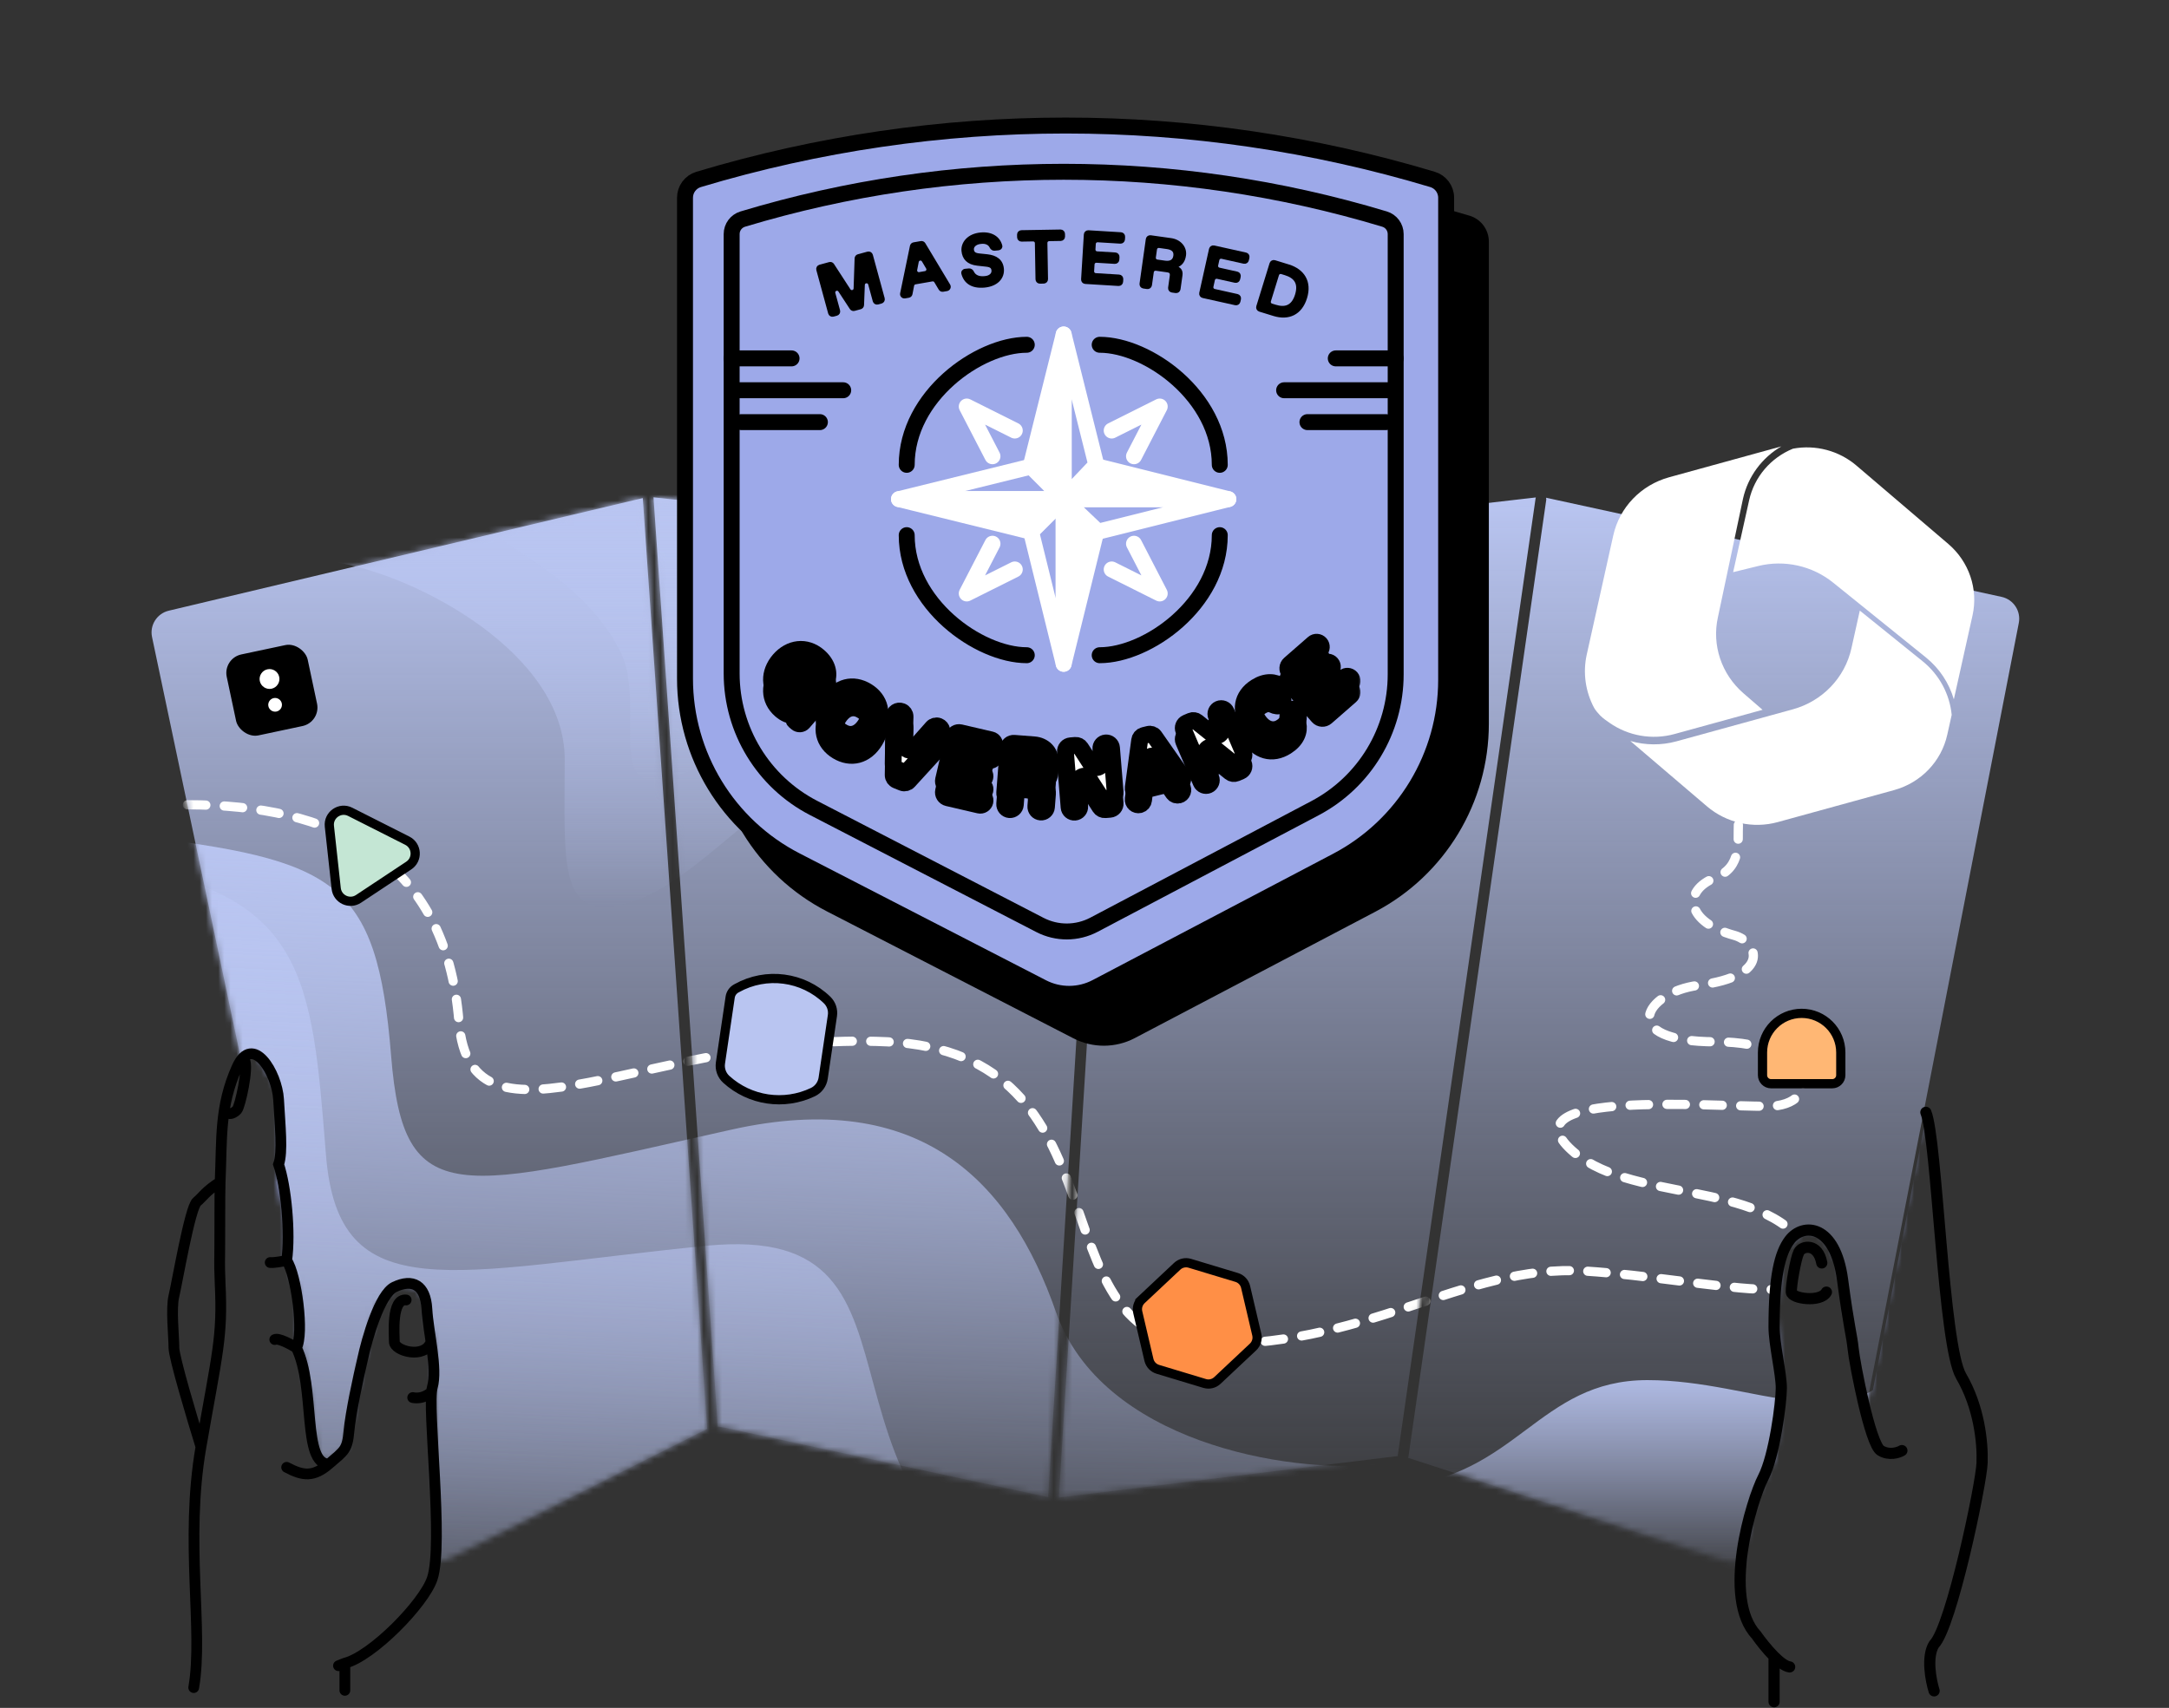 <svg width="353" height="278" viewBox="0 0 353 278" fill="none" xmlns="http://www.w3.org/2000/svg">
<rect x="0" y="0" width="353" height="278" fill="#333333" stroke="none"/>
<path fill-rule="evenodd" clip-rule="evenodd" d="M27.463 99.407L104.609 81.079L115.09 232.594L115.07 232.604L73.143 253.704C72.48 254.038 71.749 254.153 71.046 254.063V244.711L70.508 226.238V218.257L68.804 210.679L67.414 209.379L64.544 208.975L61.316 212.562L58.715 222.561L56.204 235.564L53.078 238.197L52.662 237.808C52.524 237.679 52.397 237.54 52.281 237.393L51.627 236.07C51.594 235.944 51.568 235.815 51.548 235.686L49.159 219.599L48.604 216.963L48.761 214.804L48.447 209.872L46.654 204.985V199.604L45.04 191.981L45.618 191.063L45.04 176.971L41.678 171.485L39.189 172.268L24.744 103.697C24.337 101.767 25.544 99.864 27.463 99.407ZM106.356 80.952L116.819 232.217C117.036 232.224 117.254 232.25 117.469 232.297L170.595 243.701C170.588 243.644 170.585 243.586 170.589 243.527L180.142 89.112C180.146 89.039 180.159 88.969 180.18 88.902L106.356 80.952ZM227.271 237.039L172.318 243.768C172.323 243.745 172.328 243.722 172.331 243.698C172.333 243.678 172.335 243.657 172.337 243.636L181.889 89.22C181.898 89.079 181.873 88.944 181.821 88.822L249.952 80.972C249.933 81.026 249.918 81.084 249.91 81.144L227.495 236.816C227.485 236.885 227.483 236.953 227.489 237.019C227.454 237.021 227.419 237.024 227.384 237.027C227.346 237.031 227.308 237.035 227.271 237.039ZM251.643 81.394C251.662 81.263 251.651 81.135 251.615 81.016L325.758 97.158C327.69 97.579 328.933 99.466 328.555 101.408L303.824 228.536C303.764 228.844 303.665 229.142 303.529 229.423L299.495 205.721L297.199 201.491L293.876 199.921L289.953 203.667L288.897 213.177L289.953 225.094L288.897 236.859L285.277 244.251L283.401 254.003C282.604 254.349 281.69 254.406 280.827 254.124L229.162 237.296C229.194 237.224 229.216 237.147 229.228 237.066L251.643 81.394Z" fill="url(#paint0_linear_6546_391807)"/>
<mask id="mask0_6546_391807" style="mask-type:alpha" maskUnits="userSpaceOnUse" x="24" y="80" width="305" height="175">
<path fill-rule="evenodd" clip-rule="evenodd" d="M27.463 99.407L104.609 81.079L115.09 232.594L115.07 232.604L73.143 253.704C72.48 254.038 71.749 254.153 71.046 254.063V244.711L70.508 226.238V218.257L68.804 210.679L67.414 209.379L64.544 208.975L61.316 212.562L58.715 222.561L56.204 235.564L53.078 238.197L52.662 237.808C52.524 237.679 52.397 237.54 52.281 237.393L51.627 236.07C51.594 235.944 51.568 235.815 51.548 235.686L49.159 219.599L48.604 216.963L48.761 214.804L48.447 209.872L46.654 204.985V199.604L45.04 191.981L45.618 191.063L45.04 176.971L41.678 171.485L39.189 172.268L24.744 103.697C24.337 101.767 25.544 99.864 27.463 99.407ZM106.356 80.952L116.819 232.217C117.036 232.224 117.254 232.25 117.469 232.297L170.595 243.701C170.588 243.644 170.585 243.586 170.589 243.527L180.142 89.112C180.146 89.039 180.159 88.969 180.18 88.902L106.356 80.952ZM227.271 237.039L172.318 243.768C172.323 243.745 172.328 243.722 172.331 243.698C172.333 243.678 172.335 243.657 172.337 243.636L181.889 89.22C181.898 89.079 181.873 88.944 181.821 88.822L249.952 80.972C249.933 81.026 249.918 81.084 249.91 81.144L227.495 236.816C227.485 236.885 227.483 236.953 227.489 237.019C227.454 237.021 227.419 237.024 227.384 237.027C227.346 237.031 227.308 237.035 227.271 237.039ZM251.643 81.394C251.662 81.263 251.651 81.135 251.615 81.016L325.758 97.158C327.69 97.579 328.933 99.466 328.555 101.408L303.824 228.536C303.764 228.844 303.665 229.142 303.529 229.423L299.495 205.721L297.199 201.491L293.876 199.921L289.953 203.667L288.897 213.177L289.953 225.094L288.897 236.859L285.277 244.251L283.401 254.003C282.604 254.349 281.69 254.406 280.827 254.124L229.162 237.296C229.194 237.224 229.216 237.147 229.228 237.066L251.643 81.394Z" fill="white"/>
</mask>
<g mask="url(#mask0_6546_391807)">
<path d="M268.12 224.65C250.319 224.65 246.916 240.487 226.983 242.003L248.76 253.164L295.817 259.961L310.005 220.985C301.236 234.99 285.921 224.65 268.12 224.65Z" fill="url(#paint1_linear_6546_391807)"/>
<path d="M30.501 130.997C53.638 130.997 72.521 139.358 74.692 166.315C76.606 190.079 106.09 167.786 144.415 169.582C184.154 171.444 168.146 217.42 194.927 218.675C221.708 219.93 238.089 205.641 257.996 206.901C277.904 208.161 301.075 214.691 294.077 203.337C286.904 191.698 264.722 196.087 255.337 186.81C245.953 177.532 277.803 180.082 287.665 180.082C297.018 180.082 295.578 169.582 279.265 169.582C262.952 169.582 267.696 161.52 276.377 160.395C288.676 158.801 285.907 153.255 282.259 152.257C274.579 150.158 273.529 145.084 279.265 142.807C283.523 141.117 282.793 136.915 282.917 134.266" stroke="white" stroke-width="1.5" stroke-linecap="round" stroke-dasharray="3 3"/>
<path d="M63.657 171.905C61.337 143.086 54.649 139.96 21.244 135.945L46.844 270.745L118.979 234.782L174.559 246.77L224.184 238.357C209.498 239.929 179.219 234.671 171.847 213.54C164.476 192.409 149.868 176.976 118.979 183.891C74.217 193.913 65.703 197.311 63.657 171.905Z" fill="url(#paint2_linear_6546_391807)"/>
<path d="M53.054 188.04C50.733 159.221 50.039 144.57 16.634 140.555L33.594 284.532L177.944 267.255C124.512 246.128 157.148 198.542 114.83 202.793C73.447 206.95 55.1 213.446 53.054 188.04Z" fill="url(#paint3_linear_6546_391807)"/>
<path d="M171.329 141.184C159.486 147.361 157.797 129.214 141.407 125.715C128.113 122.877 115.872 142.374 103.252 146.648C90.632 150.923 91.909 140.977 91.909 123.608C91.909 106.239 67.664 93.679 54.983 91.585L95.609 79.103L154.638 86.837L202.675 82.766C210.41 103.935 197.883 106.186 187.002 109.228C177.998 111.745 183.817 134.671 171.329 141.184Z" fill="url(#paint4_linear_6546_391807)"/>
<path d="M83.647 89.212C71.922 81.546 76.839 78.802 76.839 78.802L101.368 70.564L155.669 77.679L193.108 73.607C200.223 93.081 194.162 94.013 184.152 96.811C175.869 99.127 179.122 116.511 169.293 123.883C159.464 131.255 158.575 116.661 143.498 113.443C131.268 110.832 121.242 122.512 109.632 126.444C98.023 130.376 105.255 114.807 101.012 106.177C96.769 97.547 88.515 92.396 83.647 89.212Z" fill="url(#paint5_linear_6546_391807)"/>
<path d="M161.365 103.4C156.478 110.29 154.488 105.525 144.616 102.826C136.608 100.637 128.186 106.871 120.424 109.49C112.662 112.109 117.684 101.488 115.894 93.485C114.103 85.483 104.616 75.165 106.581 74.038L117.88 70.457L153.547 76.897L178.364 74.76C182.573 89.189 176.559 88.199 169.881 90.023C164.355 91.532 165.66 97.343 161.365 103.4Z" fill="url(#paint6_linear_6546_391807)"/>
<path d="M157.408 90.5C153.914 95.426 152.492 92.02 145.434 90.09C139.71 88.525 136.035 94.201 130.486 96.073C124.937 97.946 126.182 89.134 124.902 83.413C123.622 77.692 116.84 70.316 118.245 69.511L126.322 66.951L151.819 71.555L169.56 70.027C172.568 80.341 168.27 79.634 163.496 80.938C159.545 82.017 160.478 86.171 157.408 90.5Z" fill="url(#paint7_linear_6546_391807)"/>
<path d="M32.165 260.122L31.418 275.07L56.204 275.069V271.032L62.527 267.445L68.58 260.898L71.046 254.486V244.711L70.508 226.238V218.257L68.804 210.679L67.414 209.379L64.544 208.975L61.316 212.562L58.715 222.561L56.204 235.564L52.797 238.434L50.644 234.085L50.42 228.48L48.447 219.109L48.761 214.804L48.447 209.872L46.654 204.985V199.604L45.04 191.981L45.618 191.063L45.04 176.971L41.678 171.485L38.895 172.36L36.669 179.852L35.603 192.558L32.165 195.248L30.521 199.882L27.83 214.082L28.877 223.799L33.062 234.71L31.418 245.174L32.165 260.122Z" fill="url(#paint8_linear_6546_391807)"/>
<path d="M288.897 270.195V276.832L314.78 275.14L314.237 269.098L315.626 266.742L318.345 258.585L322.453 239.796L322.03 233.452L319.433 224.027L317.983 219.194L315.687 197.806L313.391 182.158L303.845 231.277L299.495 205.721L297.199 201.491L293.876 199.921L289.953 203.667L288.897 213.177L289.953 225.094L288.897 236.859L285.277 244.251L283.014 256.016L284.221 264.011L288.897 270.195Z" fill="url(#paint9_linear_6546_391807)"/>
</g>
<path d="M32.707 235.517C30.035 250.878 33.145 265.432 31.527 274.698M32.707 235.517C35.379 220.156 36.249 217.696 35.827 208.94C35.754 207.426 35.724 205.866 35.755 204.252C35.792 202.323 35.755 194.044 35.827 192.406M32.707 235.517C31.24 230.781 28.305 220.925 28.305 219.39C28.305 217.472 27.802 213.036 28.305 210.961C28.808 208.887 30.913 196.541 32.045 195.618C32.951 194.88 33.476 193.88 35.827 192.406M53.517 238.312C51.021 240.451 49.327 240.273 46.653 238.847M53.517 238.312C56.013 236.172 56.523 236.002 56.788 233.002C57.052 230.001 58.368 223.957 58.994 221.309C59.729 217.853 61.795 210.653 64.178 209.506C67.156 208.072 69.252 209.175 69.473 213.036C69.694 216.897 71.238 222.743 70.355 225.832C69.473 228.92 72.231 251.313 70.355 256.939C68.991 261.032 60.538 269.624 56.126 270.727M53.517 238.312C49.136 238.312 51.387 225.832 48.242 219.39M56.126 270.727L55.086 271.137M56.126 270.727V275.149M66.101 211.605C63.656 211.321 64.178 217.34 64.178 218.421C64.178 219.9 69.116 221.309 70.148 218.421M70.249 226.436C70.185 226.718 68.858 227.828 67.168 227.49M46.653 205.174C48.242 207.49 49.513 217.076 48.242 219.39M46.653 205.174C47.294 200.704 46.553 193.09 45.335 189.533C46.051 187.546 45.574 183.252 45.335 178.959C45.097 174.665 41.121 168.066 38.577 173.711C35.691 180.115 36.136 185.423 35.827 192.406M46.653 205.174C46.033 205.31 44.629 205.567 43.975 205.512M48.242 219.39C47.316 218.817 45.315 217.745 44.719 218.046M37.122 181.188C37.4 181.418 38.081 181.201 38.577 180.648C39.073 180.094 40.499 173.711 39.787 172.531" stroke="black" stroke-width="1.751" stroke-linecap="round"/>
<g clip-path="url(#clip0_6546_391807)">
<path d="M49.438 104.368L36.262 107.166L39.06 120.342L52.236 117.544L49.438 104.368Z" fill="black"/>
<path d="M45.444 110.19C45.628 111.054 45.063 111.923 44.199 112.107C43.334 112.29 42.465 111.726 42.282 110.861C42.098 109.997 42.663 109.128 43.527 108.945C44.392 108.761 45.256 109.305 45.444 110.19Z" fill="white"/>
<path d="M45.863 114.495C45.99 115.094 45.603 115.691 45.003 115.818C44.404 115.946 43.807 115.558 43.68 114.958C43.553 114.359 43.94 113.762 44.54 113.635C45.139 113.508 45.736 113.895 45.863 114.495Z" fill="white"/>
</g>
<path d="M309.528 236.122C308.953 236.467 307.459 236.95 306.08 236.122C304.356 235.088 301.828 221.871 301.598 219.573C301.368 217.274 300.908 216.125 299.874 208.31C298.678 199.275 293.466 198.956 291.262 201.846C289.646 203.965 288.726 207.833 288.726 215.993C288.726 218.756 289.907 223.603 289.907 225.946C289.907 228.289 288.792 236.952 286.982 240.459C285.031 244.24 280.21 260.133 285.847 266.158C286.484 267.07 287.595 268.502 288.726 269.631M291.262 271.335C290.561 271.251 289.637 270.539 288.726 269.631M288.726 269.631V277" stroke="black" stroke-width="1.819" stroke-linecap="round" stroke-linejoin="round"/>
<path d="M297.245 210.326C296.318 212.06 291.592 211.392 291.535 210.326C291.477 209.261 292.234 204.897 292.752 203.835C293.299 202.712 295.887 202.333 296.49 205.577" stroke="black" stroke-width="1.819" stroke-linecap="round"/>
<path d="M313.431 181.062C315.26 185.453 316.236 218.991 319.163 223.991C322.09 228.992 322.7 234.724 322.578 238.139C322.456 241.553 317.577 264.847 314.772 267.652C313.491 269.654 314.239 273.538 314.772 275.23" stroke="black" stroke-width="1.819" stroke-linecap="round" stroke-linejoin="round"/>
<path d="M289.91 72.66L271.65 77.686C267.064 78.948 263.573 82.582 262.556 87.152L258.241 106.545C257.578 109.525 258.037 112.59 259.438 115.218C259.64 115.595 260.175 116.219 260.45 116.492C260.949 116.984 261.554 117.381 261.938 117.651C264.993 119.792 268.883 120.485 272.515 119.485L286.853 115.541L283.736 112.842C280.168 109.751 278.578 105.012 279.587 100.475L283.666 81.197C284.472 77.572 286.762 74.509 289.91 72.66Z" fill="white"/>
<path fill-rule="evenodd" clip-rule="evenodd" d="M302.68 99.391L312.892 107.627C315.638 109.841 317.309 113.007 317.634 116.363L316.913 119.601C315.946 123.948 312.625 127.408 308.256 128.61L289.323 133.819C285.306 134.924 280.974 133.96 277.805 131.256L265.333 120.616C267.753 121.315 270.356 121.355 272.849 120.669L291.782 115.46C296.585 114.138 300.246 110.33 301.313 105.536L302.68 99.391Z" fill="white"/>
<path fill-rule="evenodd" clip-rule="evenodd" d="M291.799 73.035C295.459 72.347 299.278 73.348 302.135 75.786L317.073 88.533C320.463 91.425 321.977 95.891 321.027 100.162L317.983 113.841C317.219 111.204 315.65 108.799 313.409 106.992L298.339 94.838C294.933 92.091 290.414 91.085 286.165 92.129L282.064 93.136L284.671 81.421C285.516 77.622 288.191 74.509 291.799 73.035Z" fill="white"/>
<g clip-path="url(#clip1_6546_391807)">
<path d="M242.307 117.806C242.307 130.655 235.184 142.444 223.809 148.42L184.678 168.979C181.559 170.617 177.837 170.633 174.704 169.019L134.587 148.357C123.075 142.428 115.84 130.563 115.84 117.613L115.84 39.332C115.84 37.386 117.116 35.669 118.981 35.11C158.178 23.342 199.969 23.341 239.166 35.11C241.031 35.669 242.307 37.386 242.307 39.332L242.307 117.806Z" fill="black"/>
<path d="M235.357 110.66C235.357 123.027 228.501 134.374 217.553 140.126L178.422 160.685C175.677 162.127 172.401 162.14 169.644 160.72L129.528 140.058C118.447 134.351 111.483 122.932 111.483 110.467L111.483 32.186C111.483 30.812 112.384 29.601 113.7 29.206C152.655 17.511 194.186 17.511 233.14 29.206C234.456 29.601 235.357 30.812 235.357 32.186L235.357 110.66Z" fill="#9DA9E9" stroke="black" stroke-width="2.594"/>
<path d="M227.144 109.767C227.144 118.907 222.084 127.297 213.999 131.561L178.046 150.523C175.294 151.974 172.006 151.987 169.242 150.558L132.398 131.509C124.215 127.278 119.075 118.835 119.075 109.622L119.075 38.101C119.075 36.977 119.812 35.985 120.888 35.661C154.946 25.396 191.273 25.396 225.331 35.661C226.407 35.985 227.144 36.977 227.144 38.101L227.144 109.767Z" stroke="black" stroke-width="2.594"/>
<path d="M119.075 58.337H128.825" stroke="black" stroke-width="2.594" stroke-linecap="round"/>
<path d="M120.66 68.712H133.436" stroke="black" stroke-width="2.594" stroke-linecap="round"/>
<path d="M120.084 63.524H137.231" stroke="black" stroke-width="2.594" stroke-linecap="round"/>
<path d="M227.144 58.337H217.394" stroke="black" stroke-width="2.594" stroke-linecap="round"/>
<path d="M225.559 68.712H212.783" stroke="black" stroke-width="2.594" stroke-linecap="round"/>
<path d="M226.135 63.524L208.988 63.524" stroke="black" stroke-width="2.594" stroke-linecap="round"/>
<path d="M171.434 81.666L150.705 81.876L167.665 86.692L171.434 81.666Z" fill="white" stroke="#697ABD" stroke-width="0.362"/>
<path d="M173.528 82.988L174.007 103.713L178.602 86.691L173.528 82.988Z" fill="white"/>
<path d="M175.203 80.41L195.932 80.201L178.972 75.385L175.203 80.41Z" fill="white"/>
<path d="M172.691 79.782L172.481 59.053L167.665 76.013L172.691 79.782Z" fill="white"/>
<path d="M173.109 81.248V54.447L167.805 75.664L173.109 81.248ZM173.109 81.248V108.049L167.805 86.552L173.109 81.248Z" stroke="white" stroke-width="2.594" stroke-linejoin="round"/>
<path d="M173.109 81.248V54.447L178.414 75.664L173.109 81.248ZM173.109 81.248V108.049L178.414 86.552L173.109 81.248Z" stroke="white" stroke-width="2.594" stroke-linejoin="round"/>
<path d="M173.109 81.248L199.911 81.248L178.693 75.943L173.109 81.248ZM173.109 81.248L146.308 81.248L167.805 75.943L173.109 81.248Z" stroke="white" stroke-width="2.594" stroke-linejoin="round"/>
<path d="M173.109 81.248L199.911 81.248L178.693 86.552L173.109 81.248ZM173.109 81.248L146.308 81.248L167.805 86.552L173.109 81.248Z" stroke="white" stroke-width="2.594" stroke-linejoin="round"/>
<path d="M161.524 74.268L157.336 66.172L165.153 70.081" stroke="white" stroke-width="2.594" stroke-linecap="round" stroke-linejoin="round"/>
<path d="M147.565 75.664C147.565 64.497 159.29 56.122 167.107 56.122" stroke="black" stroke-width="2.594" stroke-linecap="round" stroke-linejoin="round"/>
<path d="M161.524 88.506L157.336 96.602L165.153 92.694" stroke="white" stroke-width="2.594" stroke-linecap="round" stroke-linejoin="round"/>
<path d="M147.565 87.11C147.565 98.277 159.29 106.653 167.107 106.653" stroke="black" stroke-width="2.594" stroke-linecap="round" stroke-linejoin="round"/>
<path d="M184.556 74.268L188.743 66.172L180.926 70.081" stroke="white" stroke-width="2.594" stroke-linecap="round" stroke-linejoin="round"/>
<path d="M198.515 75.664C198.515 64.497 186.789 56.122 178.972 56.122" stroke="black" stroke-width="2.594" stroke-linecap="round" stroke-linejoin="round"/>
<path d="M184.556 88.506L188.743 96.602L180.926 92.694" stroke="white" stroke-width="2.594" stroke-linecap="round" stroke-linejoin="round"/>
<path d="M198.515 87.11C198.515 98.277 186.789 106.653 178.972 106.653" stroke="black" stroke-width="2.594" stroke-linecap="round" stroke-linejoin="round"/>
<mask id="path-49-outside-1_6546_391807" maskUnits="userSpaceOnUse" x="123.559" y="104.044" width="98" height="30" fill="black">
<rect fill="white" x="123.559" y="104.044" width="98" height="30"/>
<path d="M127.077 115.588C127.762 116.178 128.438 116.444 129.055 116.508C129.278 116.532 129.418 116.812 129.271 116.982C129.182 117.086 129.194 117.242 129.297 117.331L129.671 117.652C129.98 117.919 130.447 117.884 130.714 117.574L132.582 115.406C133.043 114.869 133.003 114.325 132.467 113.863L130.907 112.52C130.584 112.242 130.097 112.278 129.818 112.601C129.54 112.924 129.577 113.412 129.9 113.69L131.115 114.737C131.151 114.768 131.147 114.824 131.108 114.85C130.204 115.446 129.069 115.266 128.23 114.544L128.133 114.46C126.866 113.369 126.932 111.813 128.149 110.4C129.366 108.987 130.895 108.69 132.162 109.781L132.26 109.865C132.961 110.469 133.171 111.134 133.035 111.762C132.941 112.199 132.981 112.694 133.32 112.985C133.711 113.323 134.321 113.259 134.513 112.779C135.048 111.438 134.663 109.898 133.218 108.654C131.171 106.891 128.554 107.268 126.833 109.267C125.112 111.265 125.078 113.867 127.077 115.588Z"/>
<path d="M136.25 122.254C138.45 123.588 140.891 123.038 142.392 120.564C143.894 118.089 143.255 115.67 141.056 114.335C138.856 113.001 136.416 113.551 134.914 116.025C133.412 118.5 134.051 120.919 136.25 122.254ZM136.996 120.9C135.622 120.066 135.398 118.576 136.399 116.926C137.4 115.277 138.825 114.787 140.2 115.622L140.31 115.688C141.684 116.523 141.909 118.013 140.908 119.663C139.906 121.312 138.481 121.801 137.106 120.967L136.996 120.9Z"/>
<path d="M148.768 123.636C148.204 124.273 147.152 123.858 147.175 123.007L147.297 118.487C147.307 118.109 147.081 117.765 146.731 117.624C146.143 117.387 145.501 117.814 145.49 118.447L145.362 126.148C145.356 126.525 145.583 126.868 145.933 127.008L146.854 127.379C147.206 127.52 147.61 127.428 147.867 127.148L153.064 121.461C153.481 121.004 153.314 120.271 152.74 120.04C152.392 119.9 151.994 119.994 151.745 120.275L148.768 123.636Z"/>
<path d="M159.366 131.053C159.781 131.15 160.196 130.892 160.293 130.476C160.389 130.061 160.131 129.646 159.716 129.55L156.28 128.751C155.79 128.637 155.485 128.147 155.599 127.657L155.708 127.19C155.822 126.699 156.312 126.394 156.802 126.508L159.36 127.103C159.775 127.199 160.19 126.941 160.286 126.526C160.383 126.111 160.125 125.696 159.709 125.599L157.152 125.005C156.661 124.891 156.356 124.401 156.47 123.91L156.526 123.669C156.64 123.178 157.13 122.873 157.621 122.987L160.93 123.757C161.345 123.853 161.76 123.595 161.857 123.18C161.953 122.765 161.695 122.35 161.28 122.253L156.279 121.09C155.788 120.976 155.298 121.282 155.184 121.772L153.558 128.767C153.444 129.258 153.749 129.747 154.239 129.861L159.366 131.053Z"/>
<path d="M164.312 131.791C164.79 131.828 165.207 131.47 165.244 130.992L165.369 129.367C165.408 128.865 165.846 128.49 166.348 128.529L167.94 128.651C168.582 128.701 168.759 128.908 168.71 129.549L168.579 131.249C168.542 131.727 168.9 132.144 169.378 132.181C169.856 132.218 170.273 131.86 170.31 131.382L170.475 129.247C170.537 128.439 170.15 127.944 169.175 127.869C170.231 127.563 170.788 126.858 170.876 125.716C170.985 124.306 169.845 123.186 168.306 123.067L165.047 122.816C164.545 122.777 164.106 123.153 164.068 123.654L163.513 130.858C163.476 131.336 163.833 131.754 164.312 131.791ZM165.681 125.327C165.719 124.825 166.158 124.45 166.659 124.488L167.675 124.567C168.701 124.646 169.183 125.083 169.119 125.917C169.055 126.75 168.506 127.172 167.48 127.093L166.465 127.015C165.963 126.976 165.587 126.538 165.626 126.036L165.681 125.327Z"/>
<path d="M179.338 125.784C179.415 126.729 178.178 127.149 177.664 126.353L175.866 123.57C175.683 123.288 175.361 123.129 175.026 123.157L174.234 123.221C173.733 123.262 173.359 123.702 173.4 124.204L173.989 131.405C174.028 131.883 174.447 132.239 174.925 132.2C175.403 132.161 175.759 131.742 175.72 131.264L175.548 129.156C175.47 128.21 176.709 127.791 177.222 128.588L179.021 131.381C179.203 131.664 179.526 131.824 179.861 131.796L180.652 131.732C181.154 131.691 181.527 131.251 181.486 130.749L180.897 123.548C180.858 123.07 180.439 122.714 179.961 122.753C179.483 122.792 179.127 123.211 179.166 123.689L179.338 125.784Z"/>
<path d="M191.854 129.41C192.438 129.266 192.696 128.58 192.351 128.087L187.892 121.715C187.676 121.406 187.292 121.262 186.926 121.353L186.162 121.542C185.799 121.631 185.528 121.934 185.477 122.304L184.43 130.054C184.35 130.646 184.891 131.132 185.471 130.989C185.811 130.904 186.065 130.619 186.107 130.271L186.237 129.217C186.283 128.842 186.556 128.534 186.923 128.443L189.376 127.836C189.743 127.746 190.127 127.891 190.343 128.201L190.944 129.067C191.147 129.359 191.509 129.495 191.854 129.41ZM186.675 125.663C186.775 124.847 187.83 124.586 188.299 125.262C188.657 125.777 188.387 126.491 187.779 126.641C187.17 126.792 186.599 126.286 186.675 125.663Z"/>
<path d="M198.775 120.311C199.147 121.183 198.106 121.973 197.367 121.38L194.781 119.309C194.519 119.099 194.163 119.05 193.854 119.182L193.123 119.493C192.66 119.691 192.445 120.226 192.643 120.689L195.478 127.335C195.666 127.776 196.176 127.981 196.617 127.793C197.058 127.605 197.263 127.094 197.075 126.653L196.245 124.708C195.873 123.836 196.915 123.046 197.655 123.64L200.244 125.721C200.506 125.932 200.863 125.981 201.172 125.849L201.902 125.538C202.365 125.34 202.58 124.805 202.383 124.342L199.547 117.696C199.359 117.255 198.849 117.05 198.408 117.239C197.967 117.427 197.762 117.937 197.95 118.378L198.775 120.311Z"/>
<path d="M209.355 121.491C210.981 120.462 211.533 119.087 211.243 117.775C211.129 117.258 210.517 117.102 210.07 117.385C209.701 117.618 209.58 118.084 209.589 118.521C209.602 119.164 209.261 119.723 208.584 120.152L208.475 120.22C207.225 121.011 205.736 120.583 204.704 118.953C203.673 117.322 203.923 115.793 205.174 115.002L205.282 114.934C205.957 114.506 206.614 114.448 207.187 114.73C207.577 114.923 208.049 115.01 208.416 114.777C208.865 114.494 208.985 113.872 208.561 113.553C207.51 112.759 206.018 112.641 204.403 113.663C202.065 115.142 201.758 117.544 203.237 119.881C204.716 122.218 207.017 122.969 209.355 121.491Z"/>
<path d="M219.787 113.249C220.108 112.969 220.141 112.481 219.861 112.16C219.58 111.839 219.093 111.806 218.772 112.087L216.116 114.407C215.736 114.738 215.161 114.699 214.83 114.32L214.514 113.958C214.183 113.579 214.222 113.003 214.601 112.672L216.579 110.945C216.9 110.664 216.933 110.177 216.652 109.856C216.372 109.534 215.884 109.502 215.563 109.782L213.585 111.51C213.206 111.841 212.63 111.802 212.299 111.423L212.136 111.236C211.805 110.857 211.844 110.281 212.223 109.95L214.782 107.714C215.103 107.434 215.136 106.946 214.856 106.625C214.575 106.304 214.088 106.271 213.767 106.552L209.899 109.93C209.52 110.261 209.481 110.836 209.812 111.216L214.537 116.625C214.868 117.004 215.444 117.043 215.823 116.712L219.787 113.249Z"/>
</mask>
<path d="M127.077 115.588C127.762 116.178 128.438 116.444 129.055 116.508C129.278 116.532 129.418 116.812 129.271 116.982C129.182 117.086 129.194 117.242 129.297 117.331L129.671 117.652C129.98 117.919 130.447 117.884 130.714 117.574L132.582 115.406C133.043 114.869 133.003 114.325 132.467 113.863L130.907 112.52C130.584 112.242 130.097 112.278 129.818 112.601C129.54 112.924 129.577 113.412 129.9 113.69L131.115 114.737C131.151 114.768 131.147 114.824 131.108 114.85C130.204 115.446 129.069 115.266 128.23 114.544L128.133 114.46C126.866 113.369 126.932 111.813 128.149 110.4C129.366 108.987 130.895 108.69 132.162 109.781L132.26 109.865C132.961 110.469 133.171 111.134 133.035 111.762C132.941 112.199 132.981 112.694 133.32 112.985C133.711 113.323 134.321 113.259 134.513 112.779C135.048 111.438 134.663 109.898 133.218 108.654C131.171 106.891 128.554 107.268 126.833 109.267C125.112 111.265 125.078 113.867 127.077 115.588Z" fill="black"/>
<path d="M136.25 122.254C138.45 123.588 140.891 123.038 142.392 120.564C143.894 118.089 143.255 115.67 141.056 114.335C138.856 113.001 136.416 113.551 134.914 116.025C133.412 118.5 134.051 120.919 136.25 122.254ZM136.996 120.9C135.622 120.066 135.398 118.576 136.399 116.926C137.4 115.277 138.825 114.787 140.2 115.622L140.31 115.688C141.684 116.523 141.909 118.013 140.908 119.663C139.906 121.312 138.481 121.801 137.106 120.967L136.996 120.9Z" fill="black"/>
<path d="M148.768 123.636C148.204 124.273 147.152 123.858 147.175 123.007L147.297 118.487C147.307 118.109 147.081 117.765 146.731 117.624C146.143 117.387 145.501 117.814 145.49 118.447L145.362 126.148C145.356 126.525 145.583 126.868 145.933 127.008L146.854 127.379C147.206 127.52 147.61 127.428 147.867 127.148L153.064 121.461C153.481 121.004 153.314 120.271 152.74 120.04C152.392 119.9 151.994 119.994 151.745 120.275L148.768 123.636Z" fill="black"/>
<path d="M159.366 131.053C159.781 131.15 160.196 130.892 160.293 130.476C160.389 130.061 160.131 129.646 159.716 129.55L156.28 128.751C155.79 128.637 155.485 128.147 155.599 127.657L155.708 127.19C155.822 126.699 156.312 126.394 156.802 126.508L159.36 127.103C159.775 127.199 160.19 126.941 160.286 126.526C160.383 126.111 160.125 125.696 159.709 125.599L157.152 125.005C156.661 124.891 156.356 124.401 156.47 123.91L156.526 123.669C156.64 123.178 157.13 122.873 157.621 122.987L160.93 123.757C161.345 123.853 161.76 123.595 161.857 123.18C161.953 122.765 161.695 122.35 161.28 122.253L156.279 121.09C155.788 120.976 155.298 121.282 155.184 121.772L153.558 128.767C153.444 129.258 153.749 129.747 154.239 129.861L159.366 131.053Z" fill="black"/>
<path d="M164.312 131.791C164.79 131.828 165.207 131.47 165.244 130.992L165.369 129.367C165.408 128.865 165.846 128.49 166.348 128.529L167.94 128.651C168.582 128.701 168.759 128.908 168.71 129.549L168.579 131.249C168.542 131.727 168.9 132.144 169.378 132.181C169.856 132.218 170.273 131.86 170.31 131.382L170.475 129.247C170.537 128.439 170.15 127.944 169.175 127.869C170.231 127.563 170.788 126.858 170.876 125.716C170.985 124.306 169.845 123.186 168.306 123.067L165.047 122.816C164.545 122.777 164.106 123.153 164.068 123.654L163.513 130.858C163.476 131.336 163.833 131.754 164.312 131.791ZM165.681 125.327C165.719 124.825 166.158 124.45 166.659 124.488L167.675 124.567C168.701 124.646 169.183 125.083 169.119 125.917C169.055 126.75 168.506 127.172 167.48 127.093L166.465 127.015C165.963 126.976 165.587 126.538 165.626 126.036L165.681 125.327Z" fill="black"/>
<path d="M179.338 125.784C179.415 126.729 178.178 127.149 177.664 126.353L175.866 123.57C175.683 123.288 175.361 123.129 175.026 123.157L174.234 123.221C173.733 123.262 173.359 123.702 173.4 124.204L173.989 131.405C174.028 131.883 174.447 132.239 174.925 132.2C175.403 132.161 175.759 131.742 175.72 131.264L175.548 129.156C175.47 128.21 176.709 127.791 177.222 128.588L179.021 131.381C179.203 131.664 179.526 131.824 179.861 131.796L180.652 131.732C181.154 131.691 181.527 131.251 181.486 130.749L180.897 123.548C180.858 123.07 180.439 122.714 179.961 122.753C179.483 122.792 179.127 123.211 179.166 123.689L179.338 125.784Z" fill="black"/>
<path d="M191.854 129.41C192.438 129.266 192.696 128.58 192.351 128.087L187.892 121.715C187.676 121.406 187.292 121.262 186.926 121.353L186.162 121.542C185.799 121.631 185.528 121.934 185.477 122.304L184.43 130.054C184.35 130.646 184.891 131.132 185.471 130.989C185.811 130.904 186.065 130.619 186.107 130.271L186.237 129.217C186.283 128.842 186.556 128.534 186.923 128.443L189.376 127.836C189.743 127.746 190.127 127.891 190.343 128.201L190.944 129.067C191.147 129.359 191.509 129.495 191.854 129.41ZM186.675 125.663C186.775 124.847 187.83 124.586 188.299 125.262C188.657 125.777 188.387 126.491 187.779 126.641C187.17 126.792 186.599 126.286 186.675 125.663Z" fill="black"/>
<path d="M198.775 120.311C199.147 121.183 198.106 121.973 197.367 121.38L194.781 119.309C194.519 119.099 194.163 119.05 193.854 119.182L193.123 119.493C192.66 119.691 192.445 120.226 192.643 120.689L195.478 127.335C195.666 127.776 196.176 127.981 196.617 127.793C197.058 127.605 197.263 127.094 197.075 126.653L196.245 124.708C195.873 123.836 196.915 123.046 197.655 123.64L200.244 125.721C200.506 125.932 200.863 125.981 201.172 125.849L201.902 125.538C202.365 125.34 202.58 124.805 202.383 124.342L199.547 117.696C199.359 117.255 198.849 117.05 198.408 117.239C197.967 117.427 197.762 117.937 197.95 118.378L198.775 120.311Z" fill="black"/>
<path d="M209.355 121.491C210.981 120.462 211.533 119.087 211.243 117.775C211.129 117.258 210.517 117.102 210.07 117.385C209.701 117.618 209.58 118.084 209.589 118.521C209.602 119.164 209.261 119.723 208.584 120.152L208.475 120.22C207.225 121.011 205.736 120.583 204.704 118.953C203.673 117.322 203.923 115.793 205.174 115.002L205.282 114.934C205.957 114.506 206.614 114.448 207.187 114.73C207.577 114.923 208.049 115.01 208.416 114.777C208.865 114.494 208.985 113.872 208.561 113.553C207.51 112.759 206.018 112.641 204.403 113.663C202.065 115.142 201.758 117.544 203.237 119.881C204.716 122.218 207.017 122.969 209.355 121.491Z" fill="black"/>
<path d="M219.787 113.249C220.108 112.969 220.141 112.481 219.861 112.16C219.58 111.839 219.093 111.806 218.772 112.087L216.116 114.407C215.736 114.738 215.161 114.699 214.83 114.32L214.514 113.958C214.183 113.579 214.222 113.003 214.601 112.672L216.579 110.945C216.9 110.664 216.933 110.177 216.652 109.856C216.372 109.534 215.884 109.502 215.563 109.782L213.585 111.51C213.206 111.841 212.63 111.802 212.299 111.423L212.136 111.236C211.805 110.857 211.844 110.281 212.223 109.95L214.782 107.714C215.103 107.434 215.136 106.946 214.856 106.625C214.575 106.304 214.088 106.271 213.767 106.552L209.899 109.93C209.52 110.261 209.481 110.836 209.812 111.216L214.537 116.625C214.868 117.004 215.444 117.043 215.823 116.712L219.787 113.249Z" fill="black"/>
<path d="M127.077 115.588C127.762 116.178 128.438 116.444 129.055 116.508C129.278 116.532 129.418 116.812 129.271 116.982C129.182 117.086 129.194 117.242 129.297 117.331L129.671 117.652C129.98 117.919 130.447 117.884 130.714 117.574L132.582 115.406C133.043 114.869 133.003 114.325 132.467 113.863L130.907 112.52C130.584 112.242 130.097 112.278 129.818 112.601C129.54 112.924 129.577 113.412 129.9 113.69L131.115 114.737C131.151 114.768 131.147 114.824 131.108 114.85C130.204 115.446 129.069 115.266 128.23 114.544L128.133 114.46C126.866 113.369 126.932 111.813 128.149 110.4C129.366 108.987 130.895 108.69 132.162 109.781L132.26 109.865C132.961 110.469 133.171 111.134 133.035 111.762C132.941 112.199 132.981 112.694 133.32 112.985C133.711 113.323 134.321 113.259 134.513 112.779C135.048 111.438 134.663 109.898 133.218 108.654C131.171 106.891 128.554 107.268 126.833 109.267C125.112 111.265 125.078 113.867 127.077 115.588Z" stroke="black" stroke-width="2.734" mask="url(#path-49-outside-1_6546_391807)"/>
<path d="M136.25 122.254C138.45 123.588 140.891 123.038 142.392 120.564C143.894 118.089 143.255 115.67 141.056 114.335C138.856 113.001 136.416 113.551 134.914 116.025C133.412 118.5 134.051 120.919 136.25 122.254ZM136.996 120.9C135.622 120.066 135.398 118.576 136.399 116.926C137.4 115.277 138.825 114.787 140.2 115.622L140.31 115.688C141.684 116.523 141.909 118.013 140.908 119.663C139.906 121.312 138.481 121.801 137.106 120.967L136.996 120.9Z" stroke="black" stroke-width="2.734" mask="url(#path-49-outside-1_6546_391807)"/>
<path d="M148.768 123.636C148.204 124.273 147.152 123.858 147.175 123.007L147.297 118.487C147.307 118.109 147.081 117.765 146.731 117.624C146.143 117.387 145.501 117.814 145.49 118.447L145.362 126.148C145.356 126.525 145.583 126.868 145.933 127.008L146.854 127.379C147.206 127.52 147.61 127.428 147.867 127.148L153.064 121.461C153.481 121.004 153.314 120.271 152.74 120.04C152.392 119.9 151.994 119.994 151.745 120.275L148.768 123.636Z" stroke="black" stroke-width="2.734" mask="url(#path-49-outside-1_6546_391807)"/>
<path d="M159.366 131.053C159.781 131.15 160.196 130.892 160.293 130.476C160.389 130.061 160.131 129.646 159.716 129.55L156.28 128.751C155.79 128.637 155.485 128.147 155.599 127.657L155.708 127.19C155.822 126.699 156.312 126.394 156.802 126.508L159.36 127.103C159.775 127.199 160.19 126.941 160.286 126.526C160.383 126.111 160.125 125.696 159.709 125.599L157.152 125.005C156.661 124.891 156.356 124.401 156.47 123.91L156.526 123.669C156.64 123.178 157.13 122.873 157.621 122.987L160.93 123.757C161.345 123.853 161.76 123.595 161.857 123.18C161.953 122.765 161.695 122.35 161.28 122.253L156.279 121.09C155.788 120.976 155.298 121.282 155.184 121.772L153.558 128.767C153.444 129.258 153.749 129.747 154.239 129.861L159.366 131.053Z" stroke="black" stroke-width="2.734" mask="url(#path-49-outside-1_6546_391807)"/>
<path d="M164.312 131.791C164.79 131.828 165.207 131.47 165.244 130.992L165.369 129.367C165.408 128.865 165.846 128.49 166.348 128.529L167.94 128.651C168.582 128.701 168.759 128.908 168.71 129.549L168.579 131.249C168.542 131.727 168.9 132.144 169.378 132.181C169.856 132.218 170.273 131.86 170.31 131.382L170.475 129.247C170.537 128.439 170.15 127.944 169.175 127.869C170.231 127.563 170.788 126.858 170.876 125.716C170.985 124.306 169.845 123.186 168.306 123.067L165.047 122.816C164.545 122.777 164.106 123.153 164.068 123.654L163.513 130.858C163.476 131.336 163.833 131.754 164.312 131.791ZM165.681 125.327C165.719 124.825 166.158 124.45 166.659 124.488L167.675 124.567C168.701 124.646 169.183 125.083 169.119 125.917C169.055 126.75 168.506 127.172 167.48 127.093L166.465 127.015C165.963 126.976 165.587 126.538 165.626 126.036L165.681 125.327Z" stroke="black" stroke-width="2.734" mask="url(#path-49-outside-1_6546_391807)"/>
<path d="M179.338 125.784C179.415 126.729 178.178 127.149 177.664 126.353L175.866 123.57C175.683 123.288 175.361 123.129 175.026 123.157L174.234 123.221C173.733 123.262 173.359 123.702 173.4 124.204L173.989 131.405C174.028 131.883 174.447 132.239 174.925 132.2C175.403 132.161 175.759 131.742 175.72 131.264L175.548 129.156C175.47 128.21 176.709 127.791 177.222 128.588L179.021 131.381C179.203 131.664 179.526 131.824 179.861 131.796L180.652 131.732C181.154 131.691 181.527 131.251 181.486 130.749L180.897 123.548C180.858 123.07 180.439 122.714 179.961 122.753C179.483 122.792 179.127 123.211 179.166 123.689L179.338 125.784Z" stroke="black" stroke-width="2.734" mask="url(#path-49-outside-1_6546_391807)"/>
<path d="M191.854 129.41C192.438 129.266 192.696 128.58 192.351 128.087L187.892 121.715C187.676 121.406 187.292 121.262 186.926 121.353L186.162 121.542C185.799 121.631 185.528 121.934 185.477 122.304L184.43 130.054C184.35 130.646 184.891 131.132 185.471 130.989C185.811 130.904 186.065 130.619 186.107 130.271L186.237 129.217C186.283 128.842 186.556 128.534 186.923 128.443L189.376 127.836C189.743 127.746 190.127 127.891 190.343 128.201L190.944 129.067C191.147 129.359 191.509 129.495 191.854 129.41ZM186.675 125.663C186.775 124.847 187.83 124.586 188.299 125.262C188.657 125.777 188.387 126.491 187.779 126.641C187.17 126.792 186.599 126.286 186.675 125.663Z" stroke="black" stroke-width="2.734" mask="url(#path-49-outside-1_6546_391807)"/>
<path d="M198.775 120.311C199.147 121.183 198.106 121.973 197.367 121.38L194.781 119.309C194.519 119.099 194.163 119.05 193.854 119.182L193.123 119.493C192.66 119.691 192.445 120.226 192.643 120.689L195.478 127.335C195.666 127.776 196.176 127.981 196.617 127.793C197.058 127.605 197.263 127.094 197.075 126.653L196.245 124.708C195.873 123.836 196.915 123.046 197.655 123.64L200.244 125.721C200.506 125.932 200.863 125.981 201.172 125.849L201.902 125.538C202.365 125.34 202.58 124.805 202.383 124.342L199.547 117.696C199.359 117.255 198.849 117.05 198.408 117.239C197.967 117.427 197.762 117.937 197.95 118.378L198.775 120.311Z" stroke="black" stroke-width="2.734" mask="url(#path-49-outside-1_6546_391807)"/>
<path d="M209.355 121.491C210.981 120.462 211.533 119.087 211.243 117.775C211.129 117.258 210.517 117.102 210.07 117.385C209.701 117.618 209.58 118.084 209.589 118.521C209.602 119.164 209.261 119.723 208.584 120.152L208.475 120.22C207.225 121.011 205.736 120.583 204.704 118.953C203.673 117.322 203.923 115.793 205.174 115.002L205.282 114.934C205.957 114.506 206.614 114.448 207.187 114.73C207.577 114.923 208.049 115.01 208.416 114.777C208.865 114.494 208.985 113.872 208.561 113.553C207.51 112.759 206.018 112.641 204.403 113.663C202.065 115.142 201.758 117.544 203.237 119.881C204.716 122.218 207.017 122.969 209.355 121.491Z" stroke="black" stroke-width="2.734" mask="url(#path-49-outside-1_6546_391807)"/>
<path d="M219.787 113.249C220.108 112.969 220.141 112.481 219.861 112.16C219.58 111.839 219.093 111.806 218.772 112.087L216.116 114.407C215.736 114.738 215.161 114.699 214.83 114.32L214.514 113.958C214.183 113.579 214.222 113.003 214.601 112.672L216.579 110.945C216.9 110.664 216.933 110.177 216.652 109.856C216.372 109.534 215.884 109.502 215.563 109.782L213.585 111.51C213.206 111.841 212.63 111.802 212.299 111.423L212.136 111.236C211.805 110.857 211.844 110.281 212.223 109.95L214.782 107.714C215.103 107.434 215.136 106.946 214.856 106.625C214.575 106.304 214.088 106.271 213.767 106.552L209.899 109.93C209.52 110.261 209.481 110.836 209.812 111.216L214.537 116.625C214.868 117.004 215.444 117.043 215.823 116.712L219.787 113.249Z" stroke="black" stroke-width="2.734" mask="url(#path-49-outside-1_6546_391807)"/>
<mask id="path-50-outside-2_6546_391807" maskUnits="userSpaceOnUse" x="123.559" y="102.221" width="98" height="30" fill="black">
<rect fill="white" x="123.559" y="102.221" width="98" height="30"/>
<path d="M127.077 113.765C127.762 114.355 128.438 114.621 129.055 114.686C129.278 114.709 129.418 114.989 129.271 115.159C129.182 115.263 129.194 115.419 129.297 115.508L129.671 115.829C129.98 116.096 130.447 116.061 130.714 115.751L132.582 113.583C133.043 113.047 133.003 112.502 132.467 112.041L130.907 110.697C130.584 110.419 130.097 110.456 129.818 110.779C129.54 111.102 129.577 111.589 129.9 111.867L131.115 112.914C131.151 112.945 131.147 113.001 131.108 113.027C130.204 113.623 129.069 113.443 128.23 112.721L128.133 112.637C126.866 111.546 126.932 109.99 128.149 108.577C129.366 107.164 130.895 106.867 132.162 107.959L132.26 108.042C132.961 108.647 133.171 109.311 133.035 109.94C132.941 110.377 132.981 110.871 133.32 111.162C133.711 111.5 134.321 111.436 134.513 110.956C135.048 109.615 134.663 108.075 133.218 106.831C131.171 105.068 128.554 105.446 126.833 107.444C125.112 109.442 125.078 112.044 127.077 113.765Z"/>
<path d="M136.25 120.431C138.45 121.765 140.891 121.215 142.392 118.741C143.894 116.266 143.255 113.847 141.056 112.513C138.856 111.178 136.416 111.728 134.914 114.202C133.412 116.677 134.051 119.096 136.25 120.431ZM136.996 119.078C135.622 118.243 135.398 116.753 136.399 115.103C137.4 113.454 138.825 112.965 140.2 113.799L140.31 113.866C141.684 114.7 141.909 116.19 140.908 117.84C139.906 119.489 138.481 119.979 137.106 119.144L136.996 119.078Z"/>
<path d="M148.768 121.813C148.204 122.45 147.152 122.035 147.175 121.184L147.297 116.664C147.307 116.286 147.081 115.942 146.731 115.801C146.143 115.564 145.501 115.991 145.49 116.624L145.362 124.325C145.356 124.702 145.583 125.045 145.933 125.186L146.854 125.556C147.206 125.697 147.61 125.606 147.867 125.325L153.064 119.638C153.481 119.181 153.314 118.448 152.74 118.217C152.392 118.077 151.994 118.171 151.745 118.452L148.768 121.813Z"/>
<path d="M159.366 129.23C159.781 129.327 160.196 129.069 160.293 128.653C160.389 128.238 160.131 127.823 159.716 127.727L156.28 126.928C155.79 126.814 155.485 126.324 155.599 125.834L155.708 125.367C155.822 124.876 156.312 124.571 156.802 124.685L159.36 125.28C159.775 125.377 160.19 125.118 160.286 124.703C160.383 124.288 160.125 123.873 159.709 123.776L157.152 123.182C156.661 123.068 156.356 122.578 156.47 122.088L156.526 121.846C156.64 121.355 157.13 121.05 157.621 121.164L160.93 121.934C161.345 122.03 161.76 121.772 161.857 121.357C161.953 120.942 161.695 120.527 161.28 120.43L156.279 119.268C155.788 119.154 155.298 119.459 155.184 119.949L153.558 126.944C153.444 127.435 153.749 127.925 154.239 128.039L159.366 129.23Z"/>
<path d="M164.312 129.968C164.79 130.005 165.207 129.647 165.244 129.169L165.369 127.544C165.408 127.043 165.846 126.667 166.348 126.706L167.94 126.828C168.582 126.878 168.759 127.085 168.71 127.726L168.579 129.426C168.542 129.904 168.9 130.321 169.378 130.358C169.856 130.395 170.273 130.037 170.31 129.559L170.475 127.424C170.537 126.616 170.15 126.121 169.175 126.046C170.231 125.741 170.788 125.035 170.876 123.894C170.985 122.483 169.845 121.363 168.306 121.244L165.047 120.993C164.545 120.954 164.106 121.33 164.068 121.832L163.513 129.035C163.476 129.513 163.833 129.931 164.312 129.968ZM165.681 123.504C165.719 123.002 166.158 122.627 166.659 122.665L167.675 122.744C168.701 122.823 169.183 123.26 169.119 124.094C169.055 124.927 168.506 125.35 167.48 125.27L166.465 125.192C165.963 125.154 165.587 124.715 165.626 124.213L165.681 123.504Z"/>
<path d="M179.338 123.961C179.415 124.906 178.178 125.326 177.664 124.53L175.866 121.748C175.683 121.465 175.361 121.306 175.026 121.334L174.234 121.399C173.733 121.44 173.359 121.879 173.4 122.381L173.989 129.582C174.028 130.06 174.447 130.416 174.925 130.377C175.403 130.338 175.759 129.919 175.72 129.441L175.548 127.333C175.47 126.388 176.709 125.968 177.222 126.765L179.021 129.558C179.203 129.841 179.526 130.001 179.861 129.973L180.652 129.909C181.154 129.868 181.527 129.428 181.486 128.926L180.897 121.725C180.858 121.247 180.439 120.891 179.961 120.93C179.483 120.969 179.127 121.388 179.166 121.866L179.338 123.961Z"/>
<path d="M191.854 127.587C192.438 127.443 192.696 126.757 192.351 126.264L187.892 119.892C187.676 119.583 187.292 119.439 186.926 119.53L186.162 119.719C185.799 119.808 185.528 120.111 185.477 120.481L184.43 128.231C184.35 128.823 184.891 129.309 185.471 129.166C185.811 129.082 186.065 128.796 186.107 128.448L186.237 127.394C186.283 127.019 186.556 126.711 186.923 126.62L189.376 126.014C189.743 125.923 190.127 126.068 190.343 126.378L190.944 127.244C191.147 127.536 191.509 127.673 191.854 127.587ZM186.675 123.841C186.775 123.024 187.83 122.763 188.299 123.439C188.657 123.954 188.387 124.668 187.779 124.818C187.17 124.969 186.599 124.463 186.675 123.841Z"/>
<path d="M198.775 118.488C199.147 119.36 198.106 120.15 197.367 119.557L194.781 117.486C194.519 117.276 194.163 117.227 193.854 117.359L193.123 117.67C192.66 117.868 192.445 118.403 192.643 118.866L195.478 125.512C195.666 125.953 196.176 126.158 196.617 125.97C197.058 125.782 197.263 125.272 197.075 124.83L196.245 122.885C195.873 122.013 196.915 121.223 197.655 121.817L200.244 123.898C200.506 124.109 200.863 124.158 201.172 124.026L201.902 123.715C202.365 123.518 202.58 122.982 202.383 122.519L199.547 115.874C199.359 115.432 198.849 115.227 198.408 115.416C197.967 115.604 197.762 116.114 197.95 116.555L198.775 118.488Z"/>
<path d="M209.355 119.668C210.981 118.639 211.533 117.264 211.243 115.952C211.129 115.435 210.517 115.279 210.07 115.562C209.701 115.795 209.58 116.261 209.589 116.698C209.602 117.341 209.261 117.9 208.584 118.329L208.475 118.398C207.225 119.189 205.736 118.76 204.704 117.13C203.673 115.499 203.923 113.97 205.174 113.179L205.282 113.111C205.957 112.684 206.614 112.626 207.187 112.907C207.577 113.1 208.049 113.187 208.416 112.954C208.865 112.671 208.985 112.049 208.561 111.73C207.51 110.936 206.018 110.818 204.403 111.841C202.065 113.319 201.758 115.721 203.237 118.058C204.716 120.396 207.017 121.146 209.355 119.668Z"/>
<path d="M219.787 111.426C220.108 111.146 220.141 110.658 219.861 110.337C219.58 110.016 219.093 109.983 218.772 110.264L216.116 112.584C215.736 112.915 215.161 112.876 214.83 112.497L214.514 112.135C214.183 111.756 214.222 111.181 214.601 110.849L216.579 109.122C216.9 108.841 216.933 108.354 216.652 108.033C216.372 107.712 215.884 107.679 215.563 107.959L213.585 109.687C213.206 110.018 212.63 109.979 212.299 109.6L212.136 109.413C211.805 109.034 211.844 108.458 212.223 108.127L214.782 105.891C215.103 105.611 215.136 105.123 214.856 104.802C214.575 104.481 214.088 104.448 213.767 104.729L209.899 108.107C209.52 108.438 209.481 109.014 209.812 109.393L214.537 114.802C214.868 115.181 215.444 115.22 215.823 114.889L219.787 111.426Z"/>
</mask>
<path d="M127.077 113.765C127.762 114.355 128.438 114.621 129.055 114.686C129.278 114.709 129.418 114.989 129.271 115.159C129.182 115.263 129.194 115.419 129.297 115.508L129.671 115.829C129.98 116.096 130.447 116.061 130.714 115.751L132.582 113.583C133.043 113.047 133.003 112.502 132.467 112.041L130.907 110.697C130.584 110.419 130.097 110.456 129.818 110.779C129.54 111.102 129.577 111.589 129.9 111.867L131.115 112.914C131.151 112.945 131.147 113.001 131.108 113.027C130.204 113.623 129.069 113.443 128.23 112.721L128.133 112.637C126.866 111.546 126.932 109.99 128.149 108.577C129.366 107.164 130.895 106.867 132.162 107.959L132.26 108.042C132.961 108.647 133.171 109.311 133.035 109.94C132.941 110.377 132.981 110.871 133.32 111.162C133.711 111.5 134.321 111.436 134.513 110.956C135.048 109.615 134.663 108.075 133.218 106.831C131.171 105.068 128.554 105.446 126.833 107.444C125.112 109.442 125.078 112.044 127.077 113.765Z" fill="white"/>
<path d="M136.25 120.431C138.45 121.765 140.891 121.215 142.392 118.741C143.894 116.266 143.255 113.847 141.056 112.513C138.856 111.178 136.416 111.728 134.914 114.202C133.412 116.677 134.051 119.096 136.25 120.431ZM136.996 119.078C135.622 118.243 135.398 116.753 136.399 115.103C137.4 113.454 138.825 112.965 140.2 113.799L140.31 113.866C141.684 114.7 141.909 116.19 140.908 117.84C139.906 119.489 138.481 119.979 137.106 119.144L136.996 119.078Z" fill="white"/>
<path d="M148.768 121.813C148.204 122.45 147.152 122.035 147.175 121.184L147.297 116.664C147.307 116.286 147.081 115.942 146.731 115.801C146.143 115.564 145.501 115.991 145.49 116.624L145.362 124.325C145.356 124.702 145.583 125.045 145.933 125.186L146.854 125.556C147.206 125.697 147.61 125.606 147.867 125.325L153.064 119.638C153.481 119.181 153.314 118.448 152.74 118.217C152.392 118.077 151.994 118.171 151.745 118.452L148.768 121.813Z" fill="white"/>
<path d="M159.366 129.23C159.781 129.327 160.196 129.069 160.293 128.653C160.389 128.238 160.131 127.823 159.716 127.727L156.28 126.928C155.79 126.814 155.485 126.324 155.599 125.834L155.708 125.367C155.822 124.876 156.312 124.571 156.802 124.685L159.36 125.28C159.775 125.377 160.19 125.118 160.286 124.703C160.383 124.288 160.125 123.873 159.709 123.776L157.152 123.182C156.661 123.068 156.356 122.578 156.47 122.088L156.526 121.846C156.64 121.355 157.13 121.05 157.621 121.164L160.93 121.934C161.345 122.03 161.76 121.772 161.857 121.357C161.953 120.942 161.695 120.527 161.28 120.43L156.279 119.268C155.788 119.154 155.298 119.459 155.184 119.949L153.558 126.944C153.444 127.435 153.749 127.925 154.239 128.039L159.366 129.23Z" fill="white"/>
<path d="M164.312 129.968C164.79 130.005 165.207 129.647 165.244 129.169L165.369 127.544C165.408 127.043 165.846 126.667 166.348 126.706L167.94 126.828C168.582 126.878 168.759 127.085 168.71 127.726L168.579 129.426C168.542 129.904 168.9 130.321 169.378 130.358C169.856 130.395 170.273 130.037 170.31 129.559L170.475 127.424C170.537 126.616 170.15 126.121 169.175 126.046C170.231 125.741 170.788 125.035 170.876 123.894C170.985 122.483 169.845 121.363 168.306 121.244L165.047 120.993C164.545 120.954 164.106 121.33 164.068 121.832L163.513 129.035C163.476 129.513 163.833 129.931 164.312 129.968ZM165.681 123.504C165.719 123.002 166.158 122.627 166.659 122.665L167.675 122.744C168.701 122.823 169.183 123.26 169.119 124.094C169.055 124.927 168.506 125.35 167.48 125.27L166.465 125.192C165.963 125.154 165.587 124.715 165.626 124.213L165.681 123.504Z" fill="white"/>
<path d="M179.338 123.961C179.415 124.906 178.178 125.326 177.664 124.53L175.866 121.748C175.683 121.465 175.361 121.306 175.026 121.334L174.234 121.399C173.733 121.44 173.359 121.879 173.4 122.381L173.989 129.582C174.028 130.06 174.447 130.416 174.925 130.377C175.403 130.338 175.759 129.919 175.72 129.441L175.548 127.333C175.47 126.388 176.709 125.968 177.222 126.765L179.021 129.558C179.203 129.841 179.526 130.001 179.861 129.973L180.652 129.909C181.154 129.868 181.527 129.428 181.486 128.926L180.897 121.725C180.858 121.247 180.439 120.891 179.961 120.93C179.483 120.969 179.127 121.388 179.166 121.866L179.338 123.961Z" fill="white"/>
<path d="M191.854 127.587C192.438 127.443 192.696 126.757 192.351 126.264L187.892 119.892C187.676 119.583 187.292 119.439 186.926 119.53L186.162 119.719C185.799 119.808 185.528 120.111 185.477 120.481L184.43 128.231C184.35 128.823 184.891 129.309 185.471 129.166C185.811 129.082 186.065 128.796 186.107 128.448L186.237 127.394C186.283 127.019 186.556 126.711 186.923 126.62L189.376 126.014C189.743 125.923 190.127 126.068 190.343 126.378L190.944 127.244C191.147 127.536 191.509 127.673 191.854 127.587ZM186.675 123.841C186.775 123.024 187.83 122.763 188.299 123.439C188.657 123.954 188.387 124.668 187.779 124.818C187.17 124.969 186.599 124.463 186.675 123.841Z" fill="white"/>
<path d="M198.775 118.488C199.147 119.36 198.106 120.15 197.367 119.557L194.781 117.486C194.519 117.276 194.163 117.227 193.854 117.359L193.123 117.67C192.66 117.868 192.445 118.403 192.643 118.866L195.478 125.512C195.666 125.953 196.176 126.158 196.617 125.97C197.058 125.782 197.263 125.272 197.075 124.83L196.245 122.885C195.873 122.013 196.915 121.223 197.655 121.817L200.244 123.898C200.506 124.109 200.863 124.158 201.172 124.026L201.902 123.715C202.365 123.518 202.58 122.982 202.383 122.519L199.547 115.874C199.359 115.432 198.849 115.227 198.408 115.416C197.967 115.604 197.762 116.114 197.95 116.555L198.775 118.488Z" fill="white"/>
<path d="M209.355 119.668C210.981 118.639 211.533 117.264 211.243 115.952C211.129 115.435 210.517 115.279 210.07 115.562C209.701 115.795 209.58 116.261 209.589 116.698C209.602 117.341 209.261 117.9 208.584 118.329L208.475 118.398C207.225 119.189 205.736 118.76 204.704 117.13C203.673 115.499 203.923 113.97 205.174 113.179L205.282 113.111C205.957 112.684 206.614 112.626 207.187 112.907C207.577 113.1 208.049 113.187 208.416 112.954C208.865 112.671 208.985 112.049 208.561 111.73C207.51 110.936 206.018 110.818 204.403 111.841C202.065 113.319 201.758 115.721 203.237 118.058C204.716 120.396 207.017 121.146 209.355 119.668Z" fill="white"/>
<path d="M219.787 111.426C220.108 111.146 220.141 110.658 219.861 110.337C219.58 110.016 219.093 109.983 218.772 110.264L216.116 112.584C215.736 112.915 215.161 112.876 214.83 112.497L214.514 112.135C214.183 111.756 214.222 111.181 214.601 110.849L216.579 109.122C216.9 108.841 216.933 108.354 216.652 108.033C216.372 107.712 215.884 107.679 215.563 107.959L213.585 109.687C213.206 110.018 212.63 109.979 212.299 109.6L212.136 109.413C211.805 109.034 211.844 108.458 212.223 108.127L214.782 105.891C215.103 105.611 215.136 105.123 214.856 104.802C214.575 104.481 214.088 104.448 213.767 104.729L209.899 108.107C209.52 108.438 209.481 109.014 209.812 109.393L214.537 114.802C214.868 115.181 215.444 115.22 215.823 114.889L219.787 111.426Z" fill="white"/>
<path d="M127.077 113.765C127.762 114.355 128.438 114.621 129.055 114.686C129.278 114.709 129.418 114.989 129.271 115.159C129.182 115.263 129.194 115.419 129.297 115.508L129.671 115.829C129.98 116.096 130.447 116.061 130.714 115.751L132.582 113.583C133.043 113.047 133.003 112.502 132.467 112.041L130.907 110.697C130.584 110.419 130.097 110.456 129.818 110.779C129.54 111.102 129.577 111.589 129.9 111.867L131.115 112.914C131.151 112.945 131.147 113.001 131.108 113.027C130.204 113.623 129.069 113.443 128.23 112.721L128.133 112.637C126.866 111.546 126.932 109.99 128.149 108.577C129.366 107.164 130.895 106.867 132.162 107.959L132.26 108.042C132.961 108.647 133.171 109.311 133.035 109.94C132.941 110.377 132.981 110.871 133.32 111.162C133.711 111.5 134.321 111.436 134.513 110.956C135.048 109.615 134.663 108.075 133.218 106.831C131.171 105.068 128.554 105.446 126.833 107.444C125.112 109.442 125.078 112.044 127.077 113.765Z" stroke="black" stroke-width="2.734" mask="url(#path-50-outside-2_6546_391807)"/>
<path d="M136.25 120.431C138.45 121.765 140.891 121.215 142.392 118.741C143.894 116.266 143.255 113.847 141.056 112.513C138.856 111.178 136.416 111.728 134.914 114.202C133.412 116.677 134.051 119.096 136.25 120.431ZM136.996 119.078C135.622 118.243 135.398 116.753 136.399 115.103C137.4 113.454 138.825 112.965 140.2 113.799L140.31 113.866C141.684 114.7 141.909 116.19 140.908 117.84C139.906 119.489 138.481 119.979 137.106 119.144L136.996 119.078Z" stroke="black" stroke-width="2.734" mask="url(#path-50-outside-2_6546_391807)"/>
<path d="M148.768 121.813C148.204 122.45 147.152 122.035 147.175 121.184L147.297 116.664C147.307 116.286 147.081 115.942 146.731 115.801C146.143 115.564 145.501 115.991 145.49 116.624L145.362 124.325C145.356 124.702 145.583 125.045 145.933 125.186L146.854 125.556C147.206 125.697 147.61 125.606 147.867 125.325L153.064 119.638C153.481 119.181 153.314 118.448 152.74 118.217C152.392 118.077 151.994 118.171 151.745 118.452L148.768 121.813Z" stroke="black" stroke-width="2.734" mask="url(#path-50-outside-2_6546_391807)"/>
<path d="M159.366 129.23C159.781 129.327 160.196 129.069 160.293 128.653C160.389 128.238 160.131 127.823 159.716 127.727L156.28 126.928C155.79 126.814 155.485 126.324 155.599 125.834L155.708 125.367C155.822 124.876 156.312 124.571 156.802 124.685L159.36 125.28C159.775 125.377 160.19 125.118 160.286 124.703C160.383 124.288 160.125 123.873 159.709 123.776L157.152 123.182C156.661 123.068 156.356 122.578 156.47 122.088L156.526 121.846C156.64 121.355 157.13 121.05 157.621 121.164L160.93 121.934C161.345 122.03 161.76 121.772 161.857 121.357C161.953 120.942 161.695 120.527 161.28 120.43L156.279 119.268C155.788 119.154 155.298 119.459 155.184 119.949L153.558 126.944C153.444 127.435 153.749 127.925 154.239 128.039L159.366 129.23Z" stroke="black" stroke-width="2.734" mask="url(#path-50-outside-2_6546_391807)"/>
<path d="M164.312 129.968C164.79 130.005 165.207 129.647 165.244 129.169L165.369 127.544C165.408 127.043 165.846 126.667 166.348 126.706L167.94 126.828C168.582 126.878 168.759 127.085 168.71 127.726L168.579 129.426C168.542 129.904 168.9 130.321 169.378 130.358C169.856 130.395 170.273 130.037 170.31 129.559L170.475 127.424C170.537 126.616 170.15 126.121 169.175 126.046C170.231 125.741 170.788 125.035 170.876 123.894C170.985 122.483 169.845 121.363 168.306 121.244L165.047 120.993C164.545 120.954 164.106 121.33 164.068 121.832L163.513 129.035C163.476 129.513 163.833 129.931 164.312 129.968ZM165.681 123.504C165.719 123.002 166.158 122.627 166.659 122.665L167.675 122.744C168.701 122.823 169.183 123.26 169.119 124.094C169.055 124.927 168.506 125.35 167.48 125.27L166.465 125.192C165.963 125.154 165.587 124.715 165.626 124.213L165.681 123.504Z" stroke="black" stroke-width="2.734" mask="url(#path-50-outside-2_6546_391807)"/>
<path d="M179.338 123.961C179.415 124.906 178.178 125.326 177.664 124.53L175.866 121.748C175.683 121.465 175.361 121.306 175.026 121.334L174.234 121.399C173.733 121.44 173.359 121.879 173.4 122.381L173.989 129.582C174.028 130.06 174.447 130.416 174.925 130.377C175.403 130.338 175.759 129.919 175.72 129.441L175.548 127.333C175.47 126.388 176.709 125.968 177.222 126.765L179.021 129.558C179.203 129.841 179.526 130.001 179.861 129.973L180.652 129.909C181.154 129.868 181.527 129.428 181.486 128.926L180.897 121.725C180.858 121.247 180.439 120.891 179.961 120.93C179.483 120.969 179.127 121.388 179.166 121.866L179.338 123.961Z" stroke="black" stroke-width="2.734" mask="url(#path-50-outside-2_6546_391807)"/>
<path d="M191.854 127.587C192.438 127.443 192.696 126.757 192.351 126.264L187.892 119.892C187.676 119.583 187.292 119.439 186.926 119.53L186.162 119.719C185.799 119.808 185.528 120.111 185.477 120.481L184.43 128.231C184.35 128.823 184.891 129.309 185.471 129.166C185.811 129.082 186.065 128.796 186.107 128.448L186.237 127.394C186.283 127.019 186.556 126.711 186.923 126.62L189.376 126.014C189.743 125.923 190.127 126.068 190.343 126.378L190.944 127.244C191.147 127.536 191.509 127.673 191.854 127.587ZM186.675 123.841C186.775 123.024 187.83 122.763 188.299 123.439C188.657 123.954 188.387 124.668 187.779 124.818C187.17 124.969 186.599 124.463 186.675 123.841Z" stroke="black" stroke-width="2.734" mask="url(#path-50-outside-2_6546_391807)"/>
<path d="M198.775 118.488C199.147 119.36 198.106 120.15 197.367 119.557L194.781 117.486C194.519 117.276 194.163 117.227 193.854 117.359L193.123 117.67C192.66 117.868 192.445 118.403 192.643 118.866L195.478 125.512C195.666 125.953 196.176 126.158 196.617 125.97C197.058 125.782 197.263 125.272 197.075 124.83L196.245 122.885C195.873 122.013 196.915 121.223 197.655 121.817L200.244 123.898C200.506 124.109 200.863 124.158 201.172 124.026L201.902 123.715C202.365 123.518 202.58 122.982 202.383 122.519L199.547 115.874C199.359 115.432 198.849 115.227 198.408 115.416C197.967 115.604 197.762 116.114 197.95 116.555L198.775 118.488Z" stroke="black" stroke-width="2.734" mask="url(#path-50-outside-2_6546_391807)"/>
<path d="M209.355 119.668C210.981 118.639 211.533 117.264 211.243 115.952C211.129 115.435 210.517 115.279 210.07 115.562C209.701 115.795 209.58 116.261 209.589 116.698C209.602 117.341 209.261 117.9 208.584 118.329L208.475 118.398C207.225 119.189 205.736 118.76 204.704 117.13C203.673 115.499 203.923 113.97 205.174 113.179L205.282 113.111C205.957 112.684 206.614 112.626 207.187 112.907C207.577 113.1 208.049 113.187 208.416 112.954C208.865 112.671 208.985 112.049 208.561 111.73C207.51 110.936 206.018 110.818 204.403 111.841C202.065 113.319 201.758 115.721 203.237 118.058C204.716 120.396 207.017 121.146 209.355 119.668Z" stroke="black" stroke-width="2.734" mask="url(#path-50-outside-2_6546_391807)"/>
<path d="M219.787 111.426C220.108 111.146 220.141 110.658 219.861 110.337C219.58 110.016 219.093 109.983 218.772 110.264L216.116 112.584C215.736 112.915 215.161 112.876 214.83 112.497L214.514 112.135C214.183 111.756 214.222 111.181 214.601 110.849L216.579 109.122C216.9 108.841 216.933 108.354 216.652 108.033C216.372 107.712 215.884 107.679 215.563 107.959L213.585 109.687C213.206 110.018 212.63 109.979 212.299 109.6L212.136 109.413C211.805 109.034 211.844 108.458 212.223 108.127L214.782 105.891C215.103 105.611 215.136 105.123 214.856 104.802C214.575 104.481 214.088 104.448 213.767 104.729L209.899 108.107C209.52 108.438 209.481 109.014 209.812 109.393L214.537 114.802C214.868 115.181 215.444 115.22 215.823 114.889L219.787 111.426Z" stroke="black" stroke-width="2.734" mask="url(#path-50-outside-2_6546_391807)"/>
<mask id="path-51-outside-3_6546_391807" maskUnits="userSpaceOnUse" x="131.842" y="36.12" width="82.17" height="16.898" fill="black">
<rect fill="white" x="131.842" y="36.12" width="82.17" height="16.898"/>
<path d="M139.137 46.959C139.121 47.444 138.49 47.619 138.226 47.213L135.543 43.08C135.425 42.899 135.205 42.815 134.997 42.872L133.415 43.303C133.151 43.375 132.996 43.648 133.068 43.912L134.996 50.983C135.068 51.247 135.34 51.403 135.604 51.331L136.162 51.179C136.426 51.107 136.582 50.835 136.51 50.571L135.737 47.736C135.588 47.191 136.321 46.862 136.63 47.334L138.496 50.187C138.613 50.367 138.833 50.451 139.041 50.394L140.04 50.122C140.248 50.065 140.396 49.879 140.405 49.663L140.534 46.369C140.556 45.803 141.358 45.712 141.507 46.258L142.256 49.004C142.328 49.268 142.6 49.424 142.864 49.352L143.422 49.2C143.686 49.127 143.841 48.855 143.769 48.591L141.841 41.519C141.769 41.255 141.497 41.099 141.233 41.172L139.666 41.599C139.457 41.656 139.309 41.843 139.302 42.06L139.137 46.959Z"/>
<path d="M154.104 47.167C154.447 47.108 154.623 46.722 154.444 46.424L150.4 39.688C150.294 39.513 150.092 39.42 149.89 39.455L148.706 39.662C148.506 39.697 148.348 39.85 148.306 40.049L146.708 47.769C146.637 48.111 146.933 48.417 147.278 48.357L147.887 48.251C148.089 48.216 148.249 48.059 148.288 47.858L148.559 46.467C148.598 46.265 148.757 46.108 148.96 46.073L151.73 45.59C151.933 45.555 152.136 45.648 152.241 45.825L152.967 47.042C153.072 47.218 153.275 47.312 153.477 47.276L154.104 47.167ZM149.312 42.599C149.398 42.153 149.991 42.049 150.224 42.44L150.915 43.602C151.093 43.9 150.916 44.284 150.574 44.344L149.626 44.509C149.284 44.569 148.988 44.267 149.054 43.926L149.312 42.599Z"/>
<path d="M160.22 46.597C162.268 46.405 163.298 45.174 163.165 43.754C163.038 42.405 162.094 41.753 160.647 41.602L159.381 41.471C158.657 41.395 158.338 41.175 158.287 40.63C158.237 40.097 158.725 39.574 159.613 39.491L159.731 39.48C160.42 39.415 160.989 39.65 161.256 40.197C161.37 40.431 161.593 40.618 161.853 40.594L162.496 40.533C162.769 40.508 162.974 40.264 162.905 39.999C162.568 38.703 161.394 37.891 159.598 38.059C157.562 38.251 156.578 39.596 156.695 40.839C156.81 42.07 157.541 42.861 159.05 43.03L160.558 43.199C161.306 43.284 161.534 43.549 161.578 44.022C161.628 44.555 161.211 45.072 160.324 45.155L160.205 45.166C159.198 45.261 158.578 44.888 158.307 44.305C158.197 44.069 157.972 43.883 157.713 43.908L157.086 43.967C156.807 43.993 156.601 44.247 156.672 44.518C157.042 45.933 158.18 46.789 160.22 46.597Z"/>
<path d="M169.859 45.947C170.133 45.943 170.351 45.717 170.346 45.443L170.246 39.541C170.241 39.267 170.459 39.041 170.733 39.037L172.63 39.005C172.904 39 173.122 38.774 173.117 38.501L173.11 38.065C173.105 37.792 172.88 37.574 172.606 37.578L166.228 37.687C165.954 37.691 165.736 37.917 165.741 38.191L165.748 38.626C165.753 38.9 165.978 39.118 166.252 39.113L168.137 39.081C168.411 39.076 168.637 39.294 168.641 39.568L168.742 45.471C168.746 45.744 168.972 45.962 169.246 45.958L169.859 45.947Z"/>
<path d="M182.045 46.334C182.318 46.35 182.553 46.142 182.569 45.869L182.596 45.435C182.613 45.161 182.405 44.926 182.131 44.91L178.315 44.678C178.042 44.661 177.834 44.426 177.851 44.153L177.92 43.018C177.936 42.745 178.171 42.537 178.444 42.554L181.43 42.736C181.703 42.752 181.938 42.544 181.955 42.271L181.981 41.836C181.998 41.563 181.79 41.328 181.517 41.312L178.531 41.13C178.258 41.113 178.05 40.878 178.067 40.605L178.123 39.684C178.139 39.411 178.374 39.203 178.647 39.22L182.345 39.445C182.618 39.461 182.853 39.253 182.87 38.98L182.896 38.546C182.913 38.272 182.705 38.037 182.432 38.021L177.132 37.698C176.859 37.682 176.624 37.89 176.608 38.163L176.162 45.479C176.146 45.752 176.354 45.987 176.627 46.004L182.045 46.334Z"/>
<path d="M186.702 46.835C186.973 46.873 187.223 46.684 187.262 46.413L187.562 44.275C187.601 44.004 187.851 43.815 188.122 43.853L189.927 44.107C190.515 44.19 190.667 44.392 190.584 44.98L190.322 46.844C190.284 47.115 190.473 47.365 190.744 47.403L191.351 47.489C191.622 47.527 191.873 47.338 191.911 47.067L192.23 44.803C192.334 44.062 192.005 43.584 191.111 43.458C192.102 43.237 192.657 42.619 192.805 41.571C192.987 40.276 192.001 39.177 190.589 38.978L187.254 38.509C186.983 38.471 186.732 38.66 186.694 38.931L185.672 46.189C185.634 46.46 185.823 46.711 186.094 46.749L186.702 46.835ZM188.084 40.567C188.122 40.296 188.373 40.107 188.644 40.145L189.919 40.325C190.861 40.457 191.28 40.889 191.173 41.654C191.065 42.419 190.534 42.776 189.593 42.644L188.318 42.464C188.047 42.426 187.858 42.176 187.896 41.904L188.084 40.567Z"/>
<path d="M201.064 49.471C201.331 49.53 201.596 49.361 201.655 49.094L201.75 48.669C201.809 48.402 201.641 48.138 201.374 48.078L197.641 47.248C197.374 47.189 197.206 46.924 197.265 46.657L197.512 45.547C197.571 45.28 197.836 45.112 198.103 45.171L201.023 45.82C201.29 45.88 201.555 45.711 201.614 45.444L201.709 45.019C201.768 44.752 201.6 44.487 201.333 44.428L198.413 43.779C198.146 43.719 197.977 43.454 198.037 43.187L198.237 42.286C198.297 42.019 198.561 41.851 198.829 41.91L202.445 42.715C202.712 42.774 202.976 42.605 203.036 42.338L203.13 41.913C203.19 41.646 203.021 41.382 202.754 41.322L197.572 40.169C197.305 40.11 197.04 40.279 196.98 40.546L195.389 47.701C195.33 47.968 195.498 48.233 195.765 48.292L201.064 49.471Z"/>
<path d="M207.308 51.227C209.693 51.962 211.704 51.089 212.509 48.477C213.315 45.864 212.088 43.993 209.703 43.258L207.45 42.563C207.188 42.482 206.911 42.629 206.83 42.891L204.671 49.895C204.59 50.157 204.737 50.434 204.998 50.515L207.308 51.227ZM207.944 44.727C208.024 44.465 208.302 44.318 208.563 44.399L209.169 44.586C210.702 45.058 211.589 46.016 210.976 48.004C210.363 49.992 209.091 50.284 207.558 49.811L206.952 49.624C206.69 49.544 206.544 49.266 206.624 49.005L207.944 44.727Z"/>
</mask>
<path d="M139.137 46.959C139.121 47.444 138.49 47.619 138.226 47.213L135.543 43.08C135.425 42.899 135.205 42.815 134.997 42.872L133.415 43.303C133.151 43.375 132.996 43.648 133.068 43.912L134.996 50.983C135.068 51.247 135.34 51.403 135.604 51.331L136.162 51.179C136.426 51.107 136.582 50.835 136.51 50.571L135.737 47.736C135.588 47.191 136.321 46.862 136.63 47.334L138.496 50.187C138.613 50.367 138.833 50.451 139.041 50.394L140.04 50.122C140.248 50.065 140.396 49.879 140.405 49.663L140.534 46.369C140.556 45.803 141.358 45.712 141.507 46.258L142.256 49.004C142.328 49.268 142.6 49.424 142.864 49.352L143.422 49.2C143.686 49.127 143.841 48.855 143.769 48.591L141.841 41.519C141.769 41.255 141.497 41.099 141.233 41.172L139.666 41.599C139.457 41.656 139.309 41.843 139.302 42.06L139.137 46.959Z" fill="black"/>
<path d="M154.104 47.167C154.447 47.108 154.623 46.722 154.444 46.424L150.4 39.688C150.294 39.513 150.092 39.42 149.89 39.455L148.706 39.662C148.506 39.697 148.348 39.85 148.306 40.049L146.708 47.769C146.637 48.111 146.933 48.417 147.278 48.357L147.887 48.251C148.089 48.216 148.249 48.059 148.288 47.858L148.559 46.467C148.598 46.265 148.757 46.108 148.96 46.073L151.73 45.59C151.933 45.555 152.136 45.648 152.241 45.825L152.967 47.042C153.072 47.218 153.275 47.312 153.477 47.276L154.104 47.167ZM149.312 42.599C149.398 42.153 149.991 42.049 150.224 42.44L150.915 43.602C151.093 43.9 150.916 44.284 150.574 44.344L149.626 44.509C149.284 44.569 148.988 44.267 149.054 43.926L149.312 42.599Z" fill="black"/>
<path d="M160.22 46.597C162.268 46.405 163.298 45.174 163.165 43.754C163.038 42.405 162.094 41.753 160.647 41.602L159.381 41.471C158.657 41.395 158.338 41.175 158.287 40.63C158.237 40.097 158.725 39.574 159.613 39.491L159.731 39.48C160.42 39.415 160.989 39.65 161.256 40.197C161.37 40.431 161.593 40.618 161.853 40.594L162.496 40.533C162.769 40.508 162.974 40.264 162.905 39.999C162.568 38.703 161.394 37.891 159.598 38.059C157.562 38.251 156.578 39.596 156.695 40.839C156.81 42.07 157.541 42.861 159.05 43.03L160.558 43.199C161.306 43.284 161.534 43.549 161.578 44.022C161.628 44.555 161.211 45.072 160.324 45.155L160.205 45.166C159.198 45.261 158.578 44.888 158.307 44.305C158.197 44.069 157.972 43.883 157.713 43.908L157.086 43.967C156.807 43.993 156.601 44.247 156.672 44.518C157.042 45.933 158.18 46.789 160.22 46.597Z" fill="black"/>
<path d="M169.859 45.947C170.133 45.943 170.351 45.717 170.346 45.443L170.246 39.541C170.241 39.267 170.459 39.041 170.733 39.037L172.63 39.005C172.904 39 173.122 38.774 173.117 38.501L173.11 38.065C173.105 37.792 172.88 37.574 172.606 37.578L166.228 37.687C165.954 37.691 165.736 37.917 165.741 38.191L165.748 38.626C165.753 38.9 165.978 39.118 166.252 39.113L168.137 39.081C168.411 39.076 168.637 39.294 168.641 39.568L168.742 45.471C168.746 45.744 168.972 45.962 169.246 45.958L169.859 45.947Z" fill="black"/>
<path d="M182.045 46.334C182.318 46.35 182.553 46.142 182.569 45.869L182.596 45.435C182.613 45.161 182.405 44.926 182.131 44.91L178.315 44.678C178.042 44.661 177.834 44.426 177.851 44.153L177.92 43.018C177.936 42.745 178.171 42.537 178.444 42.554L181.43 42.736C181.703 42.752 181.938 42.544 181.955 42.271L181.981 41.836C181.998 41.563 181.79 41.328 181.517 41.312L178.531 41.13C178.258 41.113 178.05 40.878 178.067 40.605L178.123 39.684C178.139 39.411 178.374 39.203 178.647 39.22L182.345 39.445C182.618 39.461 182.853 39.253 182.87 38.98L182.896 38.546C182.913 38.272 182.705 38.037 182.432 38.021L177.132 37.698C176.859 37.682 176.624 37.89 176.608 38.163L176.162 45.479C176.146 45.752 176.354 45.987 176.627 46.004L182.045 46.334Z" fill="black"/>
<path d="M186.702 46.835C186.973 46.873 187.223 46.684 187.262 46.413L187.562 44.275C187.601 44.004 187.851 43.815 188.122 43.853L189.927 44.107C190.515 44.19 190.667 44.392 190.584 44.98L190.322 46.844C190.284 47.115 190.473 47.365 190.744 47.403L191.351 47.489C191.622 47.527 191.873 47.338 191.911 47.067L192.23 44.803C192.334 44.062 192.005 43.584 191.111 43.458C192.102 43.237 192.657 42.619 192.805 41.571C192.987 40.276 192.001 39.177 190.589 38.978L187.254 38.509C186.983 38.471 186.732 38.66 186.694 38.931L185.672 46.189C185.634 46.46 185.823 46.711 186.094 46.749L186.702 46.835ZM188.084 40.567C188.122 40.296 188.373 40.107 188.644 40.145L189.919 40.325C190.861 40.457 191.28 40.889 191.173 41.654C191.065 42.419 190.534 42.776 189.593 42.644L188.318 42.464C188.047 42.426 187.858 42.176 187.896 41.904L188.084 40.567Z" fill="black"/>
<path d="M201.064 49.471C201.331 49.53 201.596 49.361 201.655 49.094L201.75 48.669C201.809 48.402 201.641 48.138 201.374 48.078L197.641 47.248C197.374 47.189 197.206 46.924 197.265 46.657L197.512 45.547C197.571 45.28 197.836 45.112 198.103 45.171L201.023 45.82C201.29 45.88 201.555 45.711 201.614 45.444L201.709 45.019C201.768 44.752 201.6 44.487 201.333 44.428L198.413 43.779C198.146 43.719 197.977 43.454 198.037 43.187L198.237 42.286C198.297 42.019 198.561 41.851 198.829 41.91L202.445 42.715C202.712 42.774 202.976 42.605 203.036 42.338L203.13 41.913C203.19 41.646 203.021 41.382 202.754 41.322L197.572 40.169C197.305 40.11 197.04 40.279 196.98 40.546L195.389 47.701C195.33 47.968 195.498 48.233 195.765 48.292L201.064 49.471Z" fill="black"/>
<path d="M207.308 51.227C209.693 51.962 211.704 51.089 212.509 48.477C213.315 45.864 212.088 43.993 209.703 43.258L207.45 42.563C207.188 42.482 206.911 42.629 206.83 42.891L204.671 49.895C204.59 50.157 204.737 50.434 204.998 50.515L207.308 51.227ZM207.944 44.727C208.024 44.465 208.302 44.318 208.563 44.399L209.169 44.586C210.702 45.058 211.589 46.016 210.976 48.004C210.363 49.992 209.091 50.284 207.558 49.811L206.952 49.624C206.69 49.544 206.544 49.266 206.624 49.005L207.944 44.727Z" fill="black"/>
<path d="M139.137 46.959C139.121 47.444 138.49 47.619 138.226 47.213L135.543 43.08C135.425 42.899 135.205 42.815 134.997 42.872L133.415 43.303C133.151 43.375 132.996 43.648 133.068 43.912L134.996 50.983C135.068 51.247 135.34 51.403 135.604 51.331L136.162 51.179C136.426 51.107 136.582 50.835 136.51 50.571L135.737 47.736C135.588 47.191 136.321 46.862 136.63 47.334L138.496 50.187C138.613 50.367 138.833 50.451 139.041 50.394L140.04 50.122C140.248 50.065 140.396 49.879 140.405 49.663L140.534 46.369C140.556 45.803 141.358 45.712 141.507 46.258L142.256 49.004C142.328 49.268 142.6 49.424 142.864 49.352L143.422 49.2C143.686 49.127 143.841 48.855 143.769 48.591L141.841 41.519C141.769 41.255 141.497 41.099 141.233 41.172L139.666 41.599C139.457 41.656 139.309 41.843 139.302 42.06L139.137 46.959Z" stroke="black" stroke-width="0.432" mask="url(#path-51-outside-3_6546_391807)"/>
<path d="M154.104 47.167C154.447 47.108 154.623 46.722 154.444 46.424L150.4 39.688C150.294 39.513 150.092 39.42 149.89 39.455L148.706 39.662C148.506 39.697 148.348 39.85 148.306 40.049L146.708 47.769C146.637 48.111 146.933 48.417 147.278 48.357L147.887 48.251C148.089 48.216 148.249 48.059 148.288 47.858L148.559 46.467C148.598 46.265 148.757 46.108 148.96 46.073L151.73 45.59C151.933 45.555 152.136 45.648 152.241 45.825L152.967 47.042C153.072 47.218 153.275 47.312 153.477 47.276L154.104 47.167ZM149.312 42.599C149.398 42.153 149.991 42.049 150.224 42.44L150.915 43.602C151.093 43.9 150.916 44.284 150.574 44.344L149.626 44.509C149.284 44.569 148.988 44.267 149.054 43.926L149.312 42.599Z" stroke="black" stroke-width="0.432" mask="url(#path-51-outside-3_6546_391807)"/>
<path d="M160.22 46.597C162.268 46.405 163.298 45.174 163.165 43.754C163.038 42.405 162.094 41.753 160.647 41.602L159.381 41.471C158.657 41.395 158.338 41.175 158.287 40.63C158.237 40.097 158.725 39.574 159.613 39.491L159.731 39.48C160.42 39.415 160.989 39.65 161.256 40.197C161.37 40.431 161.593 40.618 161.853 40.594L162.496 40.533C162.769 40.508 162.974 40.264 162.905 39.999C162.568 38.703 161.394 37.891 159.598 38.059C157.562 38.251 156.578 39.596 156.695 40.839C156.81 42.07 157.541 42.861 159.05 43.03L160.558 43.199C161.306 43.284 161.534 43.549 161.578 44.022C161.628 44.555 161.211 45.072 160.324 45.155L160.205 45.166C159.198 45.261 158.578 44.888 158.307 44.305C158.197 44.069 157.972 43.883 157.713 43.908L157.086 43.967C156.807 43.993 156.601 44.247 156.672 44.518C157.042 45.933 158.18 46.789 160.22 46.597Z" stroke="black" stroke-width="0.432" mask="url(#path-51-outside-3_6546_391807)"/>
<path d="M169.859 45.947C170.133 45.943 170.351 45.717 170.346 45.443L170.246 39.541C170.241 39.267 170.459 39.041 170.733 39.037L172.63 39.005C172.904 39 173.122 38.774 173.117 38.501L173.11 38.065C173.105 37.792 172.88 37.574 172.606 37.578L166.228 37.687C165.954 37.691 165.736 37.917 165.741 38.191L165.748 38.626C165.753 38.9 165.978 39.118 166.252 39.113L168.137 39.081C168.411 39.076 168.637 39.294 168.641 39.568L168.742 45.471C168.746 45.744 168.972 45.962 169.246 45.958L169.859 45.947Z" stroke="black" stroke-width="0.432" mask="url(#path-51-outside-3_6546_391807)"/>
<path d="M182.045 46.334C182.318 46.35 182.553 46.142 182.569 45.869L182.596 45.435C182.613 45.161 182.405 44.926 182.131 44.91L178.315 44.678C178.042 44.661 177.834 44.426 177.851 44.153L177.92 43.018C177.936 42.745 178.171 42.537 178.444 42.554L181.43 42.736C181.703 42.752 181.938 42.544 181.955 42.271L181.981 41.836C181.998 41.563 181.79 41.328 181.517 41.312L178.531 41.13C178.258 41.113 178.05 40.878 178.067 40.605L178.123 39.684C178.139 39.411 178.374 39.203 178.647 39.22L182.345 39.445C182.618 39.461 182.853 39.253 182.87 38.98L182.896 38.546C182.913 38.272 182.705 38.037 182.432 38.021L177.132 37.698C176.859 37.682 176.624 37.89 176.608 38.163L176.162 45.479C176.146 45.752 176.354 45.987 176.627 46.004L182.045 46.334Z" stroke="black" stroke-width="0.432" mask="url(#path-51-outside-3_6546_391807)"/>
<path d="M186.702 46.835C186.973 46.873 187.223 46.684 187.262 46.413L187.562 44.275C187.601 44.004 187.851 43.815 188.122 43.853L189.927 44.107C190.515 44.19 190.667 44.392 190.584 44.98L190.322 46.844C190.284 47.115 190.473 47.365 190.744 47.403L191.351 47.489C191.622 47.527 191.873 47.338 191.911 47.067L192.23 44.803C192.334 44.062 192.005 43.584 191.111 43.458C192.102 43.237 192.657 42.619 192.805 41.571C192.987 40.276 192.001 39.177 190.589 38.978L187.254 38.509C186.983 38.471 186.732 38.66 186.694 38.931L185.672 46.189C185.634 46.46 185.823 46.711 186.094 46.749L186.702 46.835ZM188.084 40.567C188.122 40.296 188.373 40.107 188.644 40.145L189.919 40.325C190.861 40.457 191.28 40.889 191.173 41.654C191.065 42.419 190.534 42.776 189.593 42.644L188.318 42.464C188.047 42.426 187.858 42.176 187.896 41.904L188.084 40.567Z" stroke="black" stroke-width="0.432" mask="url(#path-51-outside-3_6546_391807)"/>
<path d="M201.064 49.471C201.331 49.53 201.596 49.361 201.655 49.094L201.75 48.669C201.809 48.402 201.641 48.138 201.374 48.078L197.641 47.248C197.374 47.189 197.206 46.924 197.265 46.657L197.512 45.547C197.571 45.28 197.836 45.112 198.103 45.171L201.023 45.82C201.29 45.88 201.555 45.711 201.614 45.444L201.709 45.019C201.768 44.752 201.6 44.487 201.333 44.428L198.413 43.779C198.146 43.719 197.977 43.454 198.037 43.187L198.237 42.286C198.297 42.019 198.561 41.851 198.829 41.91L202.445 42.715C202.712 42.774 202.976 42.605 203.036 42.338L203.13 41.913C203.19 41.646 203.021 41.382 202.754 41.322L197.572 40.169C197.305 40.11 197.04 40.279 196.98 40.546L195.389 47.701C195.33 47.968 195.498 48.233 195.765 48.292L201.064 49.471Z" stroke="black" stroke-width="0.432" mask="url(#path-51-outside-3_6546_391807)"/>
<path d="M207.308 51.227C209.693 51.962 211.704 51.089 212.509 48.477C213.315 45.864 212.088 43.993 209.703 43.258L207.45 42.563C207.188 42.482 206.911 42.629 206.83 42.891L204.671 49.895C204.59 50.157 204.737 50.434 204.998 50.515L207.308 51.227ZM207.944 44.727C208.024 44.465 208.302 44.318 208.563 44.399L209.169 44.586C210.702 45.058 211.589 46.016 210.976 48.004C210.363 49.992 209.091 50.284 207.558 49.811L206.952 49.624C206.69 49.544 206.544 49.266 206.624 49.005L207.944 44.727Z" stroke="black" stroke-width="0.432" mask="url(#path-51-outside-3_6546_391807)"/>
</g>
<path d="M185.778 211.572L186.291 212.119L185.778 211.572C185.227 212.089 184.994 212.86 185.167 213.595L186.986 221.353C187.158 222.088 187.71 222.675 188.432 222.893L196.06 225.197C196.783 225.415 197.567 225.231 198.118 224.715L203.927 219.26C204.477 218.743 204.71 217.972 204.538 217.237L202.719 209.479C202.546 208.744 201.995 208.157 201.272 207.939L193.644 205.635C192.921 205.417 192.137 205.601 191.587 206.118L185.778 211.572Z" fill="#FF8F46" stroke="black" stroke-width="1.5"/>
<path d="M119.806 160.909L119.806 160.909C119.281 161.202 118.922 161.722 118.834 162.316L117.251 173.03C117.105 174.019 117.461 175.017 118.2 175.691C122.037 179.185 127.608 180.009 132.291 177.773C133.194 177.342 133.823 176.49 133.969 175.5L135.473 165.32C135.612 164.384 135.291 163.438 134.612 162.779C130.677 158.963 124.706 158.177 119.918 160.847C119.918 160.847 119.918 160.847 119.918 160.847L119.806 160.909Z" fill="#B9C5F1" stroke="black" stroke-width="1.5"/>
<path d="M293.215 164.951C289.697 164.951 286.845 167.803 286.845 171.321V175.014C286.845 175.783 287.469 176.407 288.238 176.407H298.193C298.962 176.407 299.585 175.783 299.585 175.014V171.321C299.585 167.803 296.733 164.951 293.215 164.951Z" fill="#FFB774" stroke="black" stroke-width="1.5"/>
<path d="M53.605 134.497L54.715 144.618C54.907 146.364 56.879 147.288 58.343 146.317L66.523 140.894C68.023 139.9 67.891 137.657 66.286 136.845L56.995 132.148C55.333 131.307 53.402 132.646 53.605 134.497Z" fill="#C4E6D4" stroke="black" stroke-width="1.5"/>
<defs>
<linearGradient id="paint0_linear_6546_391807" x1="176.644" y1="80.952" x2="176.644" y2="254.304" gradientUnits="userSpaceOnUse">
<stop stop-color="#B9C5F1"/>
<stop offset="1" stop-color="#B9C5F1" stop-opacity="0"/>
</linearGradient>
<linearGradient id="paint1_linear_6546_391807" x1="268.494" y1="220.985" x2="268.494" y2="259.961" gradientUnits="userSpaceOnUse">
<stop stop-color="#B9C5F1"/>
<stop offset="1" stop-color="#B9C5F1" stop-opacity="0"/>
</linearGradient>
<linearGradient id="paint2_linear_6546_391807" x1="124.886" y1="140.802" x2="118.639" y2="274.11" gradientUnits="userSpaceOnUse">
<stop stop-color="#B9C5F1"/>
<stop offset="1" stop-color="#B9C5F1" stop-opacity="0"/>
</linearGradient>
<linearGradient id="paint3_linear_6546_391807" x1="100.074" y1="144.466" x2="93.379" y2="287.334" gradientUnits="userSpaceOnUse">
<stop stop-color="#B9C5F1"/>
<stop offset="1" stop-color="#B9C5F1" stop-opacity="0"/>
</linearGradient>
<linearGradient id="paint4_linear_6546_391807" x1="130.028" y1="79.103" x2="130.028" y2="147.636" gradientUnits="userSpaceOnUse">
<stop stop-color="#B9C5F1"/>
<stop offset="1" stop-color="#B9C5F1" stop-opacity="0"/>
</linearGradient>
<linearGradient id="paint5_linear_6546_391807" x1="136.01" y1="70.564" x2="136.01" y2="127.069" gradientUnits="userSpaceOnUse">
<stop stop-color="#B9C5F1"/>
<stop offset="1" stop-color="#B9C5F1" stop-opacity="0"/>
</linearGradient>
<linearGradient id="paint6_linear_6546_391807" x1="143.289" y1="71.326" x2="141.941" y2="110.704" gradientUnits="userSpaceOnUse">
<stop stop-color="#B9C5F1"/>
<stop offset="1" stop-color="#B9C5F1" stop-opacity="0"/>
</linearGradient>
<linearGradient id="paint7_linear_6546_391807" x1="144.486" y1="67.572" x2="143.484" y2="96.824" gradientUnits="userSpaceOnUse">
<stop stop-color="#B9C5F1"/>
<stop offset="1" stop-color="#B9C5F1" stop-opacity="0"/>
</linearGradient>
<linearGradient id="paint8_linear_6546_391807" x1="302.734" y1="182.159" x2="302.734" y2="276.833" gradientUnits="userSpaceOnUse">
<stop offset="0.786" stop-color="#9DA9E9"/>
<stop offset="1" stop-color="#9DA9E9" stop-opacity="0"/>
</linearGradient>
<linearGradient id="paint9_linear_6546_391807" x1="302.734" y1="182.159" x2="302.734" y2="276.833" gradientUnits="userSpaceOnUse">
<stop offset="0.786" stop-color="#9DA9E9"/>
<stop offset="1" stop-color="#9DA9E9" stop-opacity="0"/>
</linearGradient>
<clipPath id="clip0_6546_391807">
<rect x="36.262" y="107.166" width="13.47" height="13.47" rx="3.079" transform="rotate(-11.988 36.262 107.166)" fill="white"/>
</clipPath>
<clipPath id="clip1_6546_391807">
<rect x="97.461" y="19" width="151.296" height="151.296" rx="8.646" fill="white"/>
</clipPath>
</defs>
</svg>
